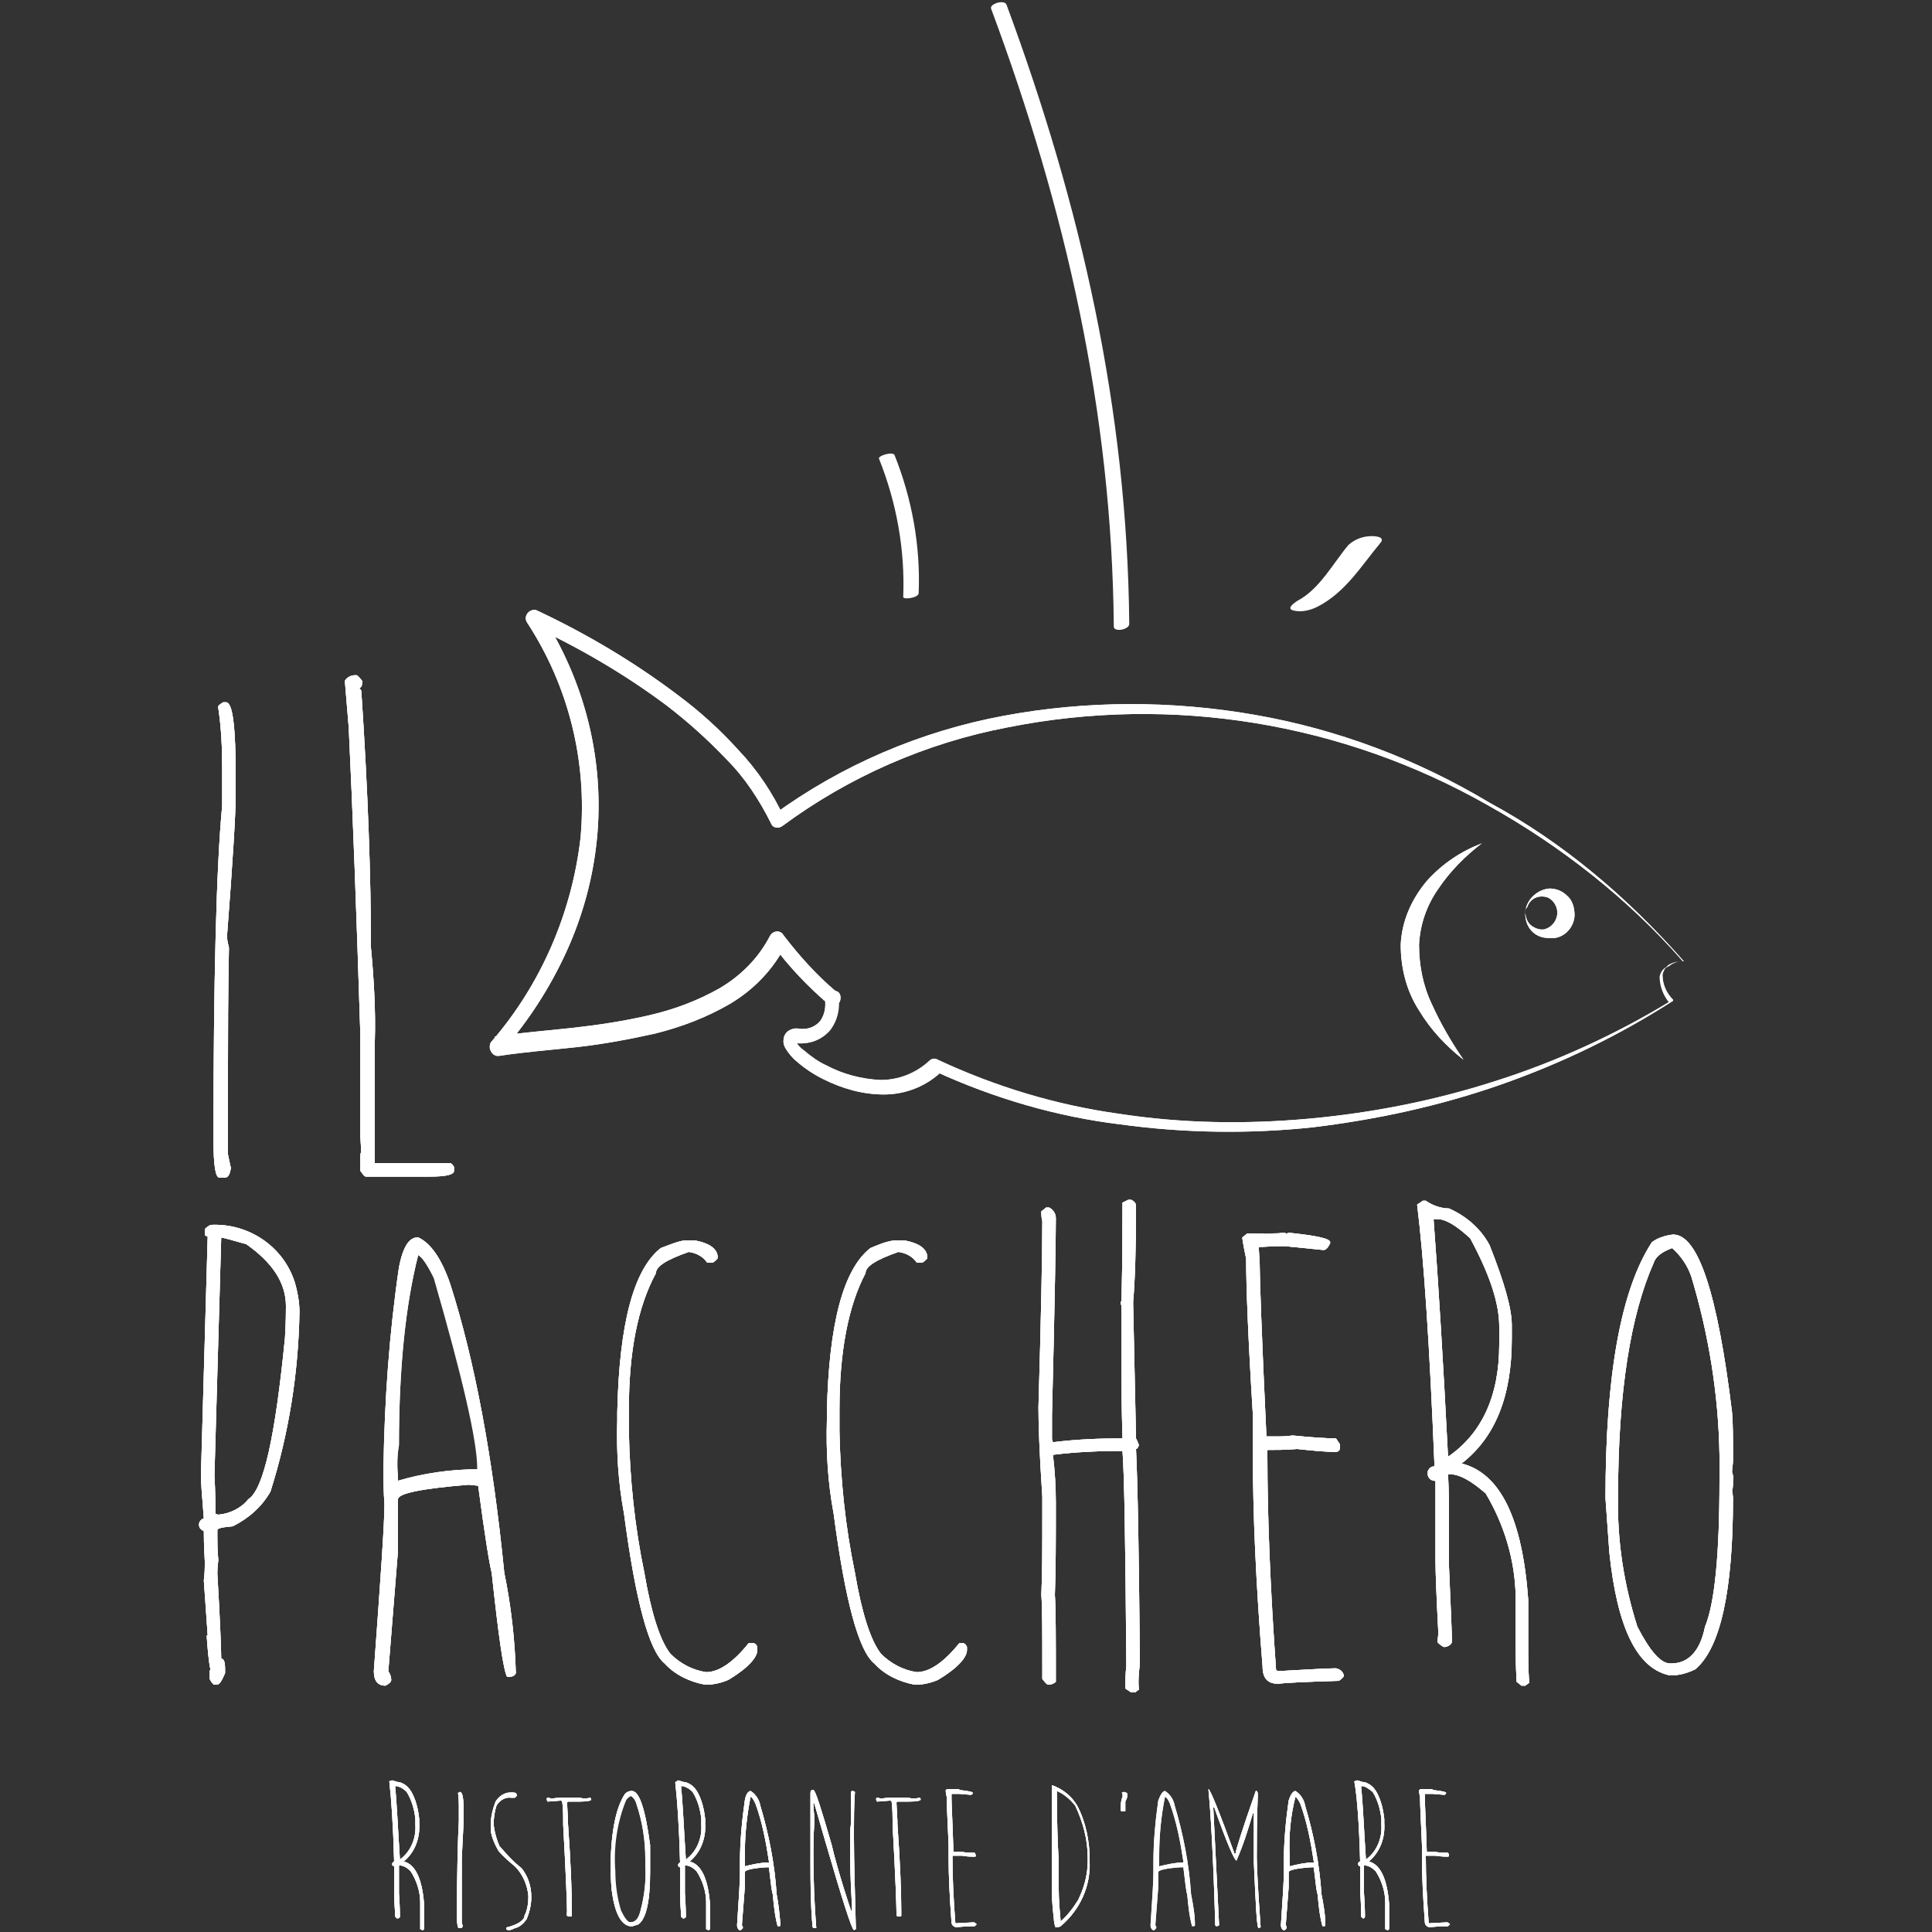 <?xml version="1.0" encoding="utf-8"?>
<!-- Generator: Adobe Illustrator 25.2.3, SVG Export Plug-In . SVG Version: 6.00 Build 0)  -->
<svg version="1.1" id="Livello_1" xmlns="http://www.w3.org/2000/svg" xmlns:xlink="http://www.w3.org/1999/xlink" x="0px" y="0px"
	 viewBox="0 0 200 200" style="enable-background:new 0 0 200 200;" xml:space="preserve">
<rect x="0" y="0" width="200" height="200" fill="#333333" stroke="none"/>
<style type="text/css">
	.st0{fill:#FFFFFF;}
</style>
<path class="st0" d="M174.2,99.5c-5.7-6.5-12.6-11.9-20.1-16.1c-15.1-8.6-32.8-11.5-49.8-8.1c-8.4,1.6-16.4,5.1-23.3,10.2
	c-0.4,0.3-0.9,0.2-1.1-0.1c0,0,0,0,0,0l-0.1-0.2c-1.2-2.4-2.7-4.7-4.6-6.6c-1.9-2-3.9-3.8-6.1-5.5c-4.4-3.3-9.2-6.1-14.2-8.4
	l1.1-1.2c4.5,6.9,6.6,15.1,5.8,23.3c-0.4,4.1-1.5,8.1-3.2,11.8c-1.7,3.7-3.9,7.1-6.6,10.2l-0.8-1.5c2.7-0.4,5.4-0.6,8.1-0.9
	c2.7-0.3,5.3-0.7,7.9-1.3c2.6-0.6,5-1.5,7.3-2.8c2.2-1.3,4-3.1,5.2-5.4c0.2-0.4,0.7-0.6,1.1-0.4c0.1,0.1,0.2,0.1,0.3,0.3
	c1.6,2.1,3.4,4.1,5.4,5.8l-1.3,1l1.5-0.5c0.2,1.3-0.1,2.5-0.9,3.6c-0.9,1-2.1,1.4-3.4,1.3h-0.2c-0.1,0-0.1,0,0,0
	c0.1-0.1,0.1-0.2,0.1-0.3c0,0,0,0,0,0.1c0.2,0.4,0.5,0.7,0.8,0.9c0.7,0.6,1.5,1.2,2.4,1.6c1.7,0.9,3.6,1.4,5.6,1.5
	c1.9,0,3.7-0.7,5.1-2c0.2-0.2,0.5-0.3,0.8-0.1c6,2.8,12.3,4.7,18.8,5.6c6.5,1,13.1,1.1,19.7,0.5c6.6-0.6,13.1-1.9,19.3-3.9
	c6.3-2,12.4-4.8,18-8.2v0.1c-0.6-0.7-1-1.7-1-2.7c0.1-0.5,0.4-0.9,0.9-1.1C173.3,99.6,173.8,99.5,174.2,99.5 M174.3,99.5
	c-0.5,0-1,0.1-1.4,0.3c-0.4,0.2-0.7,0.6-0.8,1.1c0,1,0.4,1.9,1.1,2.6c0,0,0,0.1,0,0.1c0,0,0,0,0,0l0,0c-5.6,3.6-11.6,6.5-17.9,8.7
	c-6.3,2.2-12.8,3.6-19.4,4.4c-6.6,0.7-13.3,0.6-19.9-0.3c-6.6-0.8-13.1-2.7-19.2-5.5l0.8-0.1c-1.6,1.6-3.8,2.5-6.1,2.5
	c-2.2,0-4.3-0.6-6.3-1.6c-1-0.5-1.9-1.1-2.7-1.8c-0.5-0.4-0.9-0.9-1.2-1.4c-0.1-0.2-0.2-0.4-0.2-0.7c0-0.4,0.1-0.7,0.4-1
	c0.4-0.3,0.8-0.4,1.3-0.3c0.8,0.1,1.6-0.2,2.1-0.8c0.5-0.7,0.6-1.5,0.5-2.3l0,0c-0.1-0.4,0.3-0.9,0.7-0.9c0.5,0,0.9,0.3,0.9,0.7
	c0,0.3-0.1,0.7-0.4,0.8c-0.3,0.1-0.6,0.1-0.9-0.1c-2.1-1.8-4.1-3.9-5.7-6.1l1.4-0.1c-1.3,2.6-3.3,4.7-5.8,6.2
	c-2.4,1.4-5,2.4-7.8,3.1c-2.7,0.6-5.4,1.1-8.1,1.4c-2.7,0.3-5.4,0.5-8,0.9c-0.5,0.1-0.9-0.3-1-0.8c0-0.3,0-0.5,0.2-0.7
	c5.1-5.9,8.3-13.3,9.2-21.1c0.7-7.8-1.2-15.6-5.5-22.2l0,0c-0.3-0.4-0.2-0.9,0.2-1.2c0,0,0,0,0,0c0.3-0.2,0.6-0.2,0.8-0.1
	c5.1,2.4,10,5.3,14.5,8.7c2.3,1.7,4.4,3.6,6.3,5.7c2,2.1,3.6,4.5,4.8,7.1l-1.2-0.3c7.1-5.2,15.3-8.7,23.9-10.3
	c8.6-1.6,17.4-1.6,26-0.1c8.6,1.5,16.8,4.6,24.3,9.1C161.8,87.2,168.5,92.9,174.3,99.5"/>
<path class="st0" d="M153.4,87.3c-1.7,1.3-3.3,2.9-4.5,4.7c-1.2,1.7-1.9,3.7-2,5.8c0,2.1,0.4,4.2,1.3,6.1c0.9,2,2,3.9,3.3,5.8
	c-1.8-1.4-3.4-3.1-4.6-5.1c-1.3-2-1.9-4.4-1.9-6.8c0.1-2.4,1.1-4.7,2.7-6.6C149.3,89.4,151.3,88.1,153.4,87.3"/>
<path class="st0" d="M157.9,94.4c0,0.5,0.2,1.1,0.6,1.4c0.4,0.3,0.9,0.5,1.4,0.4c0.7-0.2,1.2-0.8,1.3-1.5c0.1-0.7-0.3-1.5-1-1.8
	c-0.9-0.3-1.8,0.1-2.1,1C157.9,94.1,157.9,94.3,157.9,94.4 M157.9,94.4c0.1-1.2,1.1-2.2,2.3-2.4c0.7-0.1,1.5,0.2,2,0.7
	c0.6,0.5,0.8,1.3,0.8,2.1c-0.1,1.4-1.3,2.5-2.7,2.3C158.8,97.1,157.8,95.9,157.9,94.4L157.9,94.4"/>
<path class="st0" d="M23.1,72.7h0.3c0.7,0,1,2.6,1,7.7v1.9c0,1.9-0.3,6.8-0.9,14.6c0,0.4,0.1,0.8,0.2,1.2c-0.1,5-0.1,9-0.1,12v9.4
	c0.1,0.5,0.2,1,0.3,1.4c-0.1,0.7-0.3,1-0.6,1h-0.6c-0.4,0-0.6-1.3-0.6-3.9c0-16.7,0.3-28.3,0.9-34.6v-4c0-2-0.1-4.1-0.4-6.1
	C22.5,73.1,22.7,73,23.1,72.7"/>
<path class="st0" d="M36.7,69.9h0.2c0.1,0,0.3,0.2,0.6,0.6c0,0.5-0.1,0.7-0.3,0.7l0.2,0.3c0.7,10.5,1,19.4,1,26.6
	c0.3,3.2,0.5,6.5,0.4,9.7v12.6h7.8c0.1,0,0.3,0.2,0.4,0.4v0.4c0,0.4-0.8,0.6-2.5,0.6h-6.6c-0.2,0-0.3-0.2-0.6-0.6v-0.9
	c0-0.7,0-1,0.1-1l-0.1-1.7v-10.6c-0.4-12.7-0.8-23.3-1.2-31.7l-0.4-4.8C35.8,70.2,36.3,69.9,36.7,69.9"/>
<path class="st0" d="M21.8,126.8c3.9-0.2,7.5,2.2,8.7,5.9c0.3,1,0.5,2.1,0.5,3.1c-0.1,6.3-1.1,12.6-3,18.6c-0.9,1.6-2.3,2.8-3.9,3.6
	c-1.1,0.1-1.6,0.2-1.6,0.4v0.1c0,1,0,2,0.1,3c-0.1,0.8-0.1,1.2-0.1,1.4c0.3,5.1,0.4,8.1,0.4,8.8c0.3,0,0.4,0.4,0.4,1.1v0.4
	c-0.3,0.7-0.5,1.1-0.8,1.2h-0.3c-0.1,0-0.3-0.2-0.5-0.6V173c0-0.1,0-0.1,0.1-0.1c-0.2-0.9-0.3-2.1-0.4-3.5c0-0.1,0-0.1,0.1-0.1
	l-0.4-5.7c0.1-0.7,0.1-1.3,0.1-2c-0.1-1.7-0.1-2.7-0.1-3.1c-0.4-0.2-0.5-0.4-0.5-0.7s0.3-0.6,0.5-0.6c-0.2-2.4-0.3-3.9-0.3-4.4
	l0.7-24.8c-0.1,0-0.3-0.1-0.3-0.2c0,0,0,0,0-0.1v-0.4C21.2,127.2,21.4,127,21.8,126.8 M22.9,128.1l-0.7,24.6c0.1,1.9,0.1,3.2,0.1,4
	l0.3,0.1c1.2-0.1,2.4-0.7,3.1-1.6c1.6-1,2.8-6.6,3.8-16.7c0.1-1.7,0.1-2.8,0.1-3.3c0-2.4-1.4-4.5-4.1-6.4
	C24.7,128.6,23.8,128.3,22.9,128.1"/>
<path class="st0" d="M43.2,128.1h0.1c1.3,0.6,2.4,2.2,3.3,4.8c2.5,7.8,4.4,17.8,5.6,29.9c0.7,3.4,1.1,6.9,1.2,10.4
	c-0.1,0.3-0.4,0.4-0.9,0.4c-0.4-0.7-0.9-4.3-1.6-10.8c-0.2-0.7-0.7-3.7-1.4-9l-1-0.1c-4.9,0.4-7.3,0.9-7.3,1.5v5.3L40.2,173
	c0.2,0.3,0.3,0.6,0.3,0.9c0,0.2-0.2,0.4-0.6,0.6c-0.8,0-1.2-0.5-1.2-1.5c0.7-9.6,1.1-15.3,1.1-17.3c-0.1-1.2-0.1-2.5-0.1-3.8
	c0.1-6.9,0.6-13.9,1.6-20.7C41.7,129.1,42.4,128.1,43.2,128.1 M43.3,129.9c-1.3,5.1-2,11.6-2,19.7c-0.2,1.1-0.2,2.2-0.1,3.3v0.4
	c2.7-0.8,5.5-1.2,8.3-1.2V152c0-2.8-1.5-9.3-4.5-19.7C44.2,130.9,43.7,130.1,43.3,129.9"/>
<path class="st0" d="M70.9,128.4h1c1.6,0.3,2.4,0.9,2.4,1.8c0,0.1-0.2,0.3-0.5,0.5h-0.6c-0.4-0.6-1.1-1-1.9-1.1
	c-2.3,0.8-3.4,1.5-3.4,2.2c-1.9,3.5-2.8,8.2-2.8,14.1v2.3c0.1,4.9,0.6,9.8,1.6,14.6c0.7,4.1,1.6,7,2.7,8.4c1,1,2.3,1.7,3.7,1.9
	c1.3,0,2.8-1,4.4-3H78c0.1,0,0.3,0.1,0.4,0.4v0.3c0,0.8-1,1.9-3,3.1c-0.7,0.3-1.5,0.5-2.3,0.5H73c-1.6-0.3-3.1-1-4.2-2.2
	c-1.6-1.3-3-6.4-4.2-15.5c-0.6-3.2-0.8-6.4-0.7-9.7v-0.8c0.2-9.2,1.7-14.8,4.5-17C69.2,128.9,70.1,128.5,70.9,128.4"/>
<path class="st0" d="M92.6,128.4h1c1.6,0.3,2.4,0.9,2.4,1.8c0,0.1-0.2,0.3-0.5,0.5h-0.6c-0.4-0.6-1.1-1-1.9-1.1
	c-2.3,0.8-3.4,1.5-3.4,2.2c-1.8,3.4-2.7,8.2-2.7,14.1v2.3c0.1,4.9,0.6,9.8,1.6,14.6c0.7,4.1,1.6,7,2.7,8.4c1,1,2.3,1.7,3.7,1.9
	c1.3,0,2.8-1,4.4-3h0.4c0.1,0,0.3,0.1,0.4,0.4v0.3c0,0.8-1,1.9-3,3.1c-0.7,0.3-1.5,0.5-2.3,0.5h-0.1c-1.6-0.3-3.1-1-4.2-2.2
	c-1.6-1.3-3-6.4-4.2-15.5c-0.6-3.2-0.8-6.4-0.7-9.7v-0.8c0.2-9.2,1.7-14.8,4.5-17C90.8,128.9,91.7,128.5,92.6,128.4"/>
<path class="st0" d="M116.8,124.2h0.3c0.4,0.2,0.5,0.4,0.5,0.7c0,4.3-0.1,7.6-0.3,9.9l0.3,14.1c0.1,0.2,0.2,0.4,0.3,0.7
	c-0.1,0.3-0.2,0.4-0.3,0.4c0.2,4.3,0.3,11.6,0.4,22.2c-0.1,0.9-0.2,1.8-0.1,2.7l-0.4,0.3h-0.4l-0.6-0.4c0-0.8,0-1.6,0.1-2.3
	c-0.1-12.4-0.2-19.8-0.4-22.3c-2.4,0-4.8,0.1-7.2,0.4c0.2,1.7,0.3,3.3,0.3,5c0,3.6,0,6.8-0.1,9.5c0.1,1.5,0.1,4.5,0.1,9
	c-0.2,0.2-0.5,0.3-0.8,0.3c-0.1,0-0.3-0.2-0.6-0.6v-1.2c0-3.7,0-6.2-0.1-7.5c0.1-2.2,0.1-5,0.1-8.2v-2c-0.3-4.4-0.4-7.5-0.4-9.2
	c0.3-10.1,0.4-16.5,0.4-19.3c-0.1-0.3-0.1-0.7-0.1-1l0.5-0.4h0.3c0.4,0.2,0.7,0.6,0.7,1.1c0,1.7-0.1,8.5-0.4,20.4v2.5l0.1,0.3
	c2.4-0.3,4.8-0.4,7.2-0.4c-0.1-3.3-0.1-5.6-0.1-7.1v-6.3c0-0.2,0-0.4-0.1-0.6l0.1-0.3c0.1-4.4,0.1-7.7,0.1-10.1L116.8,124.2z"/>
<path class="st0" d="M132.9,127.6l0.3,0.1c0.1,0,0.1,0,0.1-0.1c2.9,0.3,4.4,0.6,4.4,1v0.1c-0.2,0.4-0.4,0.7-0.7,0.7L133,129
	c-0.2,0-1.2,0-2.7,0.1l0.1,1.6c0,1.5,0.2,7.5,0.7,18h0.9c0.6,0,1.2,0,1.8-0.1c2,0.2,3.5,0.3,4.5,0.3l0.4,0.6v0.4
	c0,0.3-0.2,0.4-0.5,0.4c-0.8,0-2.1-0.1-3.9-0.3c-1.2,0.1-2.3,0.1-3.1,0.1v0.6c0,6.4,0.3,13.8,0.9,22.2c0.1,0,0.1,0,0.1,0.1
	c0,0,0,0,0,0c3.4-0.2,5.5-0.3,6.1-0.3c0.4,0.1,0.7,0.3,0.8,0.7v0.1c0,0.1-0.2,0.3-0.5,0.5c-3.4,0.1-5.5,0.2-6.3,0.3
	c-1.1,0-1.6-0.6-1.6-1.8c-0.7-8.7-1-15.9-1-21.6v-4.4c-0.5-8-0.7-13.4-0.7-16.2c-0.3-1.4-0.4-2.1-0.4-2.2l0.5-0.4h1.5
	C131.1,127.8,131.8,127.8,132.9,127.6"/>
<path class="st0" d="M147.3,124.3h0.3c0.7,0.5,1.6,0.8,2.4,0.8c1.8,0.8,3.3,2.1,4.2,3.8c1.5,3.8,2.3,6.5,2.3,8.3v1.4
	c0,5.9-1.7,10.2-5.2,12.9c4,1,6.3,5.7,6.9,14.1v5.2c0,0.8,0,1.9,0.1,3.4l-0.4,0.3h-0.4l-0.5-0.4c-0.1-1.8-0.1-3.2-0.1-4.1v-4.9
	c-0.1-3.7-1.2-7.3-3.1-10.5c-1.5-1.3-2.7-2-3.8-2h-0.1c0.1,2,0.1,3.4,0.1,4.4v5.2c0.2,4.5,0.3,7,0.3,7.6v0.2
	c-0.1,0.3-0.5,0.5-0.8,0.5c-0.1,0-0.4-0.2-0.7-0.5l0.1-0.9c-0.2-3.8-0.3-6.4-0.3-7.6v-8.2c-0.4,0-0.7-0.2-0.8-0.6v-0.4
	c0.2-0.4,0.4-0.5,0.7-0.5c-0.5-12.4-1.1-21.5-1.8-27.1L147.3,124.3z M148.4,126.2c0.5,6.6,1,14.8,1.5,24.6c3.5-2.4,5.3-6.3,5.3-11.6
	v-1.9c0-2.4-1-5.4-3-9.1c-1.5-1.4-2.6-2-3.4-2L148.4,126.2z"/>
<path class="st0" d="M173.2,127.8c2.6,0,4.6,6.1,6.1,18.4c0.1,1.2,0.1,2.6,0.1,4.5v0.5c0,0.4-0.1,0.8-0.1,1.2
	c0.1,0.3,0.2,0.6,0.1,0.9v0.1c0,0.3,0,0.7-0.1,0.9c0.1,0.5,0.1,0.8,0.1,0.8c0,9.6-1.3,15.5-3.9,17.7c-0.6,0.3-1.2,0.5-1.9,0.6h-0.9
	c-3.3-0.8-5.3-5-6.1-12.7l-0.4-5.6c0-12.8,1.6-21.6,4.8-26.5C171.5,128.2,172.3,127.9,173.2,127.8 M167.5,154.9
	c-0.1,4.6,0.6,9.1,2,13.5c1.3,2.5,2.4,3.8,3.4,3.8h0.1c1.8,0,3-1.3,3.5-3.8c1-2.4,1.5-7.4,1.5-15.1v-2.7c-0.1-6.2-1.1-12.4-2.9-18.4
	c-0.4-1.2-1.1-2.2-2-3c-1.1,0.4-1.7,0.9-1.9,1.5C168.8,136.1,167.5,144.1,167.5,154.9"/>
<path class="st0" d="M136.4,62.8c2.9-1.5,4.5-4.2,6.5-6.6c0.5-0.6-0.4-0.7-0.9-0.7c-0.9,0-1.7,0.3-2.4,0.9c-1.6,1.9-3,4.6-5.3,5.8
	c-0.3,0.2-1.2,0.8-0.4,1C134.7,63.4,135.6,63.2,136.4,62.8"/>
<path class="st0" d="M174.2,99.5c-5.7-6.5-12.6-11.9-20.1-16.1c-15.1-8.6-32.8-11.5-49.8-8.1c-8.4,1.6-16.4,5.1-23.3,10.2
	c-0.4,0.3-0.9,0.2-1.1-0.1c0,0,0,0,0,0l-0.1-0.2c-1.2-2.4-2.7-4.7-4.6-6.6c-1.9-2-3.9-3.8-6.1-5.5c-4.4-3.3-9.2-6.1-14.2-8.4
	l1.1-1.2c4.5,6.9,6.6,15.1,5.8,23.3c-0.4,4.1-1.5,8.1-3.2,11.8c-1.7,3.7-3.9,7.1-6.6,10.2l-0.8-1.5c2.7-0.4,5.4-0.6,8.1-0.9
	c2.7-0.3,5.3-0.7,7.9-1.3c2.6-0.6,5-1.5,7.3-2.8c2.2-1.3,4-3.1,5.2-5.4c0.2-0.4,0.7-0.6,1.1-0.4c0.1,0.1,0.2,0.1,0.3,0.3
	c1.6,2.1,3.4,4.1,5.4,5.8l-1.1,1.2l0,0l1.4-0.7c0.2,1.3-0.1,2.6-0.9,3.6c-0.9,1-2.1,1.4-3.4,1.3h-0.2c-0.1,0-0.1,0,0,0
	c0.1-0.1,0.1-0.2,0.1-0.3c0,0,0,0,0,0.1c0.2,0.4,0.5,0.7,0.8,0.9c0.7,0.6,1.5,1.2,2.4,1.6c1.7,0.9,3.6,1.4,5.6,1.5
	c1.9,0,3.7-0.7,5.1-2c0.2-0.2,0.5-0.3,0.8-0.1c6,2.8,12.3,4.7,18.8,5.6c6.5,1,13.1,1.1,19.7,0.5c6.6-0.6,13.1-1.9,19.3-3.9
	c6.3-2,12.4-4.8,18-8.2v0.1c-0.6-0.7-1-1.7-1-2.7c0.1-0.5,0.4-0.9,0.9-1.1C173.3,99.6,173.8,99.5,174.2,99.5 M174.3,99.5
	c-0.5,0-1,0.1-1.4,0.3c-0.4,0.2-0.7,0.6-0.8,1.1c0,1,0.4,1.9,1.1,2.6c0,0,0,0.1,0,0.1c0,0,0,0,0,0l0,0c-5.6,3.6-11.6,6.5-17.9,8.7
	c-6.3,2.2-12.8,3.6-19.4,4.4c-6.6,0.7-13.3,0.6-19.9-0.3c-6.6-0.8-13.1-2.7-19.2-5.5l0.8-0.1c-1.6,1.6-3.8,2.5-6.1,2.5
	c-2.2,0-4.3-0.6-6.3-1.6c-1-0.5-1.9-1.1-2.7-1.8c-0.5-0.4-0.9-0.9-1.2-1.4c-0.1-0.2-0.2-0.4-0.2-0.7c0-0.4,0.1-0.7,0.4-1
	c0.4-0.3,0.8-0.4,1.3-0.3c0.8,0.1,1.6-0.2,2.1-0.8c0.5-0.7,0.6-1.5,0.5-2.3l0,0c-0.1-0.4,0.3-0.9,0.7-0.9c0.3,0,0.5,0.1,0.7,0.2l0,0
	c0.3,0.3,0.3,0.9,0,1.2c-0.3,0.3-0.7,0.3-1.1,0c-2.1-1.8-4.1-3.9-5.7-6.1l1.4-0.1c-1.3,2.6-3.3,4.7-5.8,6.2c-2.4,1.4-5,2.4-7.8,3.1
	c-2.7,0.6-5.4,1.1-8.1,1.4c-2.7,0.3-5.4,0.5-8,0.9c-0.5,0.1-0.9-0.3-1-0.8c0-0.3,0-0.5,0.2-0.7c5.1-5.9,8.3-13.3,9.2-21.1
	c0.7-7.8-1.2-15.6-5.5-22.2l0,0c-0.3-0.4-0.2-0.9,0.2-1.2c0,0,0,0,0,0c0.3-0.2,0.6-0.2,0.8-0.1c5.1,2.4,10,5.3,14.5,8.7
	c2.3,1.7,4.4,3.6,6.3,5.7c2,2.1,3.6,4.5,4.8,7.1l-1.2-0.3c7.1-5.2,15.3-8.7,23.9-10.3c8.6-1.6,17.4-1.6,26-0.1
	c8.6,1.5,16.8,4.6,24.3,9.1C161.8,87.2,168.5,92.9,174.3,99.5"/>
<path class="st0" d="M153.4,87.3c-1.7,1.3-3.3,2.9-4.5,4.7c-1.2,1.7-1.9,3.7-2,5.8c0,2.1,0.4,4.2,1.3,6.1c0.9,2,2,3.9,3.3,5.8
	c-1.8-1.4-3.4-3.1-4.6-5.1c-1.3-2-1.9-4.4-1.9-6.8c0.1-2.4,1.1-4.7,2.7-6.6C149.3,89.4,151.3,88.1,153.4,87.3"/>
<path class="st0" d="M157.9,94.4c0,0.5,0.2,1.1,0.6,1.4c0.4,0.3,0.9,0.5,1.4,0.4c0.7-0.2,1.2-0.8,1.3-1.5c0.1-0.7-0.3-1.5-1-1.8
	c-0.9-0.3-1.8,0.1-2.1,1C157.9,94.1,157.9,94.3,157.9,94.4 M157.9,94.4c0.1-1.2,1.1-2.2,2.3-2.4c0.7-0.1,1.5,0.2,2,0.7
	c0.6,0.5,0.8,1.3,0.8,2.1c-0.1,1.4-1.3,2.5-2.7,2.3C158.8,97.1,157.8,95.9,157.9,94.4L157.9,94.4"/>
<path class="st0" d="M23.1,72.7h0.3c0.7,0,1,2.6,1,7.7v1.9c0,1.9-0.3,6.8-0.9,14.6c0,0.4,0.1,0.8,0.2,1.2c-0.1,5-0.1,9-0.1,12v9.4
	c0.1,0.5,0.2,1,0.3,1.4c-0.1,0.7-0.3,1-0.6,1h-0.6c-0.4,0-0.6-1.3-0.6-3.9c0-16.7,0.3-28.3,0.9-34.6v-4c0-2-0.1-4.1-0.4-6.1
	C22.5,73.1,22.7,73,23.1,72.7"/>
<path class="st0" d="M23.1,72.7h0.3c0.7,0,1,2.6,1,7.7v1.9c0,1.9-0.3,6.8-0.9,14.6c0,0.4,0.1,0.8,0.2,1.2c-0.1,5-0.1,9-0.1,12v9.4
	c0.1,0.5,0.2,1,0.3,1.4c-0.1,0.7-0.3,1-0.6,1h-0.6c-0.4,0-0.6-1.3-0.6-3.9c0-16.7,0.3-28.3,0.9-34.6v-4c0-2-0.1-4.1-0.4-6.1
	C22.5,73.1,22.7,72.9,23.1,72.7z"/>
<path class="st0" d="M36.7,69.9h0.2c0.1,0,0.3,0.2,0.6,0.6c0,0.5-0.1,0.7-0.3,0.7l0.2,0.3c0.7,10.5,1,19.4,1,26.6
	c0.3,3.2,0.5,6.5,0.4,9.7v12.6h7.8c0.1,0,0.3,0.2,0.4,0.4v0.4c0,0.4-0.8,0.6-2.5,0.6h-6.6c-0.2,0-0.3-0.2-0.6-0.6v-0.9
	c0-0.7,0-1,0.1-1l-0.1-1.7v-10.6c-0.4-12.7-0.8-23.3-1.2-31.7l-0.4-4.8C35.8,70.2,36.3,69.9,36.7,69.9"/>
<path class="st0" d="M36.7,69.9h0.2c0.1,0,0.3,0.2,0.6,0.6c0,0.5-0.1,0.7-0.3,0.7l0.2,0.3c0.7,10.5,1,19.4,1,26.6
	c0.3,3.2,0.5,6.5,0.4,9.7v12.6h7.8c0.1,0,0.3,0.2,0.4,0.4v0.4c0,0.4-0.8,0.6-2.5,0.6h-6.6c-0.2,0-0.3-0.2-0.6-0.6v-0.9
	c0-0.7,0-1,0.1-1l-0.1-1.7v-10.6c-0.4-12.7-0.8-23.3-1.2-31.7l-0.4-4.8C35.8,70.2,36.3,69.9,36.7,69.9z"/>
<path class="st0" d="M21.8,126.8c3.9-0.2,7.5,2.2,8.7,5.9c0.3,1,0.5,2.1,0.5,3.1c-0.1,6.3-1.1,12.6-3,18.6c-0.9,1.6-2.3,2.8-3.9,3.6
	c-1.1,0.1-1.6,0.2-1.6,0.4v0.1c0,1,0,2,0.1,3c-0.1,0.8-0.1,1.2-0.1,1.4c0.3,5.1,0.4,8.1,0.4,8.8c0.3,0,0.4,0.4,0.4,1.1v0.4
	c-0.3,0.7-0.5,1.1-0.8,1.2h-0.3c-0.1,0-0.3-0.2-0.5-0.6V173c0-0.1,0-0.1,0.1-0.1c-0.2-0.9-0.3-2.1-0.4-3.5c0-0.1,0-0.1,0.1-0.1
	l-0.4-5.7c0.1-0.7,0.1-1.3,0.1-2c-0.1-1.7-0.1-2.7-0.1-3.1c-0.4-0.2-0.5-0.4-0.5-0.7s0.3-0.6,0.5-0.6c-0.2-2.4-0.3-3.9-0.3-4.4
	l0.7-24.8c-0.1,0-0.3-0.1-0.3-0.2c0,0,0,0,0-0.1v-0.4C21.2,127.2,21.4,127,21.8,126.8 M22.9,128.1l-0.7,24.6c0.1,1.9,0.1,3.2,0.1,4
	l0.3,0.1c1.2-0.1,2.4-0.7,3.1-1.6c1.6-1,2.8-6.6,3.8-16.7c0.1-1.7,0.1-2.8,0.1-3.3c0-2.4-1.4-4.5-4.1-6.4
	C24.7,128.6,23.8,128.3,22.9,128.1"/>
<path class="st0" d="M21.8,126.8c3.9-0.2,7.5,2.2,8.7,5.9c0.3,1,0.5,2.1,0.5,3.1c-0.1,6.3-1.1,12.6-3,18.6c-0.9,1.6-2.3,2.8-3.9,3.6
	c-1.1,0.1-1.6,0.2-1.6,0.4v0.1c0,1,0,2,0.1,3c-0.1,0.8-0.1,1.2-0.1,1.4c0.3,5.1,0.4,8.1,0.4,8.8c0.3,0,0.4,0.4,0.4,1.1v0.4
	c-0.3,0.7-0.5,1.1-0.8,1.2h-0.3c-0.1,0-0.3-0.2-0.5-0.6V173c0-0.1,0-0.1,0.1-0.1c-0.2-0.9-0.3-2.1-0.4-3.5c0-0.1,0-0.1,0.1-0.1
	l-0.4-5.7c0.1-0.7,0.1-1.3,0.1-2c-0.1-1.7-0.1-2.7-0.1-3.1c-0.4-0.2-0.5-0.4-0.5-0.7s0.3-0.6,0.5-0.6c-0.2-2.4-0.3-3.9-0.3-4.4
	l0.7-24.8c-0.1,0-0.3-0.1-0.3-0.2c0,0,0,0,0-0.1v-0.4C21.2,127.2,21.4,127,21.8,126.8z M22.9,128.1l-0.7,24.6c0.1,1.9,0.1,3.2,0.1,4
	l0.3,0.1c1.2-0.1,2.4-0.7,3.1-1.6c1.6-1,2.8-6.6,3.8-16.7c0.1-1.7,0.1-2.8,0.1-3.3c0-2.4-1.4-4.5-4.1-6.4
	C24.7,128.5,23.8,128.3,22.9,128.1z"/>
<path class="st0" d="M43.2,128.1h0.1c1.3,0.6,2.4,2.2,3.3,4.8c2.5,7.8,4.4,17.8,5.6,29.9c0.7,3.4,1.1,6.9,1.2,10.4
	c-0.1,0.3-0.4,0.4-0.9,0.4c-0.4-0.7-0.9-4.3-1.6-10.8c-0.2-0.7-0.7-3.7-1.4-9l-1-0.1c-4.9,0.4-7.3,0.9-7.3,1.5v5.3L40.2,173
	c0.2,0.3,0.3,0.6,0.3,0.9c0,0.2-0.2,0.4-0.6,0.6c-0.8,0-1.2-0.5-1.2-1.5c0.7-9.6,1.1-15.3,1.1-17.3c-0.1-1.2-0.1-2.5-0.1-3.8
	c0.1-6.9,0.6-13.9,1.6-20.7C41.7,129.1,42.4,128.1,43.2,128.1 M43.3,129.9c-1.3,5.1-2,11.6-2,19.7c-0.2,1.1-0.2,2.2-0.1,3.3v0.4
	c2.7-0.8,5.5-1.2,8.3-1.2V152c0-2.8-1.5-9.3-4.5-19.7C44.2,130.9,43.7,130.1,43.3,129.9"/>
<path class="st0" d="M43.2,128.1h0.1c1.3,0.6,2.4,2.2,3.3,4.8c2.5,7.8,4.4,17.8,5.6,29.9c0.7,3.4,1.1,6.9,1.2,10.4
	c-0.1,0.3-0.4,0.4-0.9,0.4c-0.4-0.7-0.9-4.3-1.6-10.8c-0.2-0.7-0.7-3.7-1.4-9l-1-0.1c-4.9,0.4-7.3,0.9-7.3,1.5v5.3L40.2,173
	c0.2,0.3,0.3,0.6,0.3,0.9c0,0.2-0.2,0.4-0.6,0.6c-0.8,0-1.2-0.5-1.2-1.5c0.7-9.6,1.1-15.3,1.1-17.3c-0.1-1.2-0.1-2.5-0.1-3.8
	c0.1-6.9,0.6-13.9,1.6-20.7C41.7,129.1,42.3,128.1,43.2,128.1z M43.2,129.9c-1.3,5.1-2,11.6-2,19.7c-0.2,1.1-0.2,2.2-0.1,3.3v0.4
	c2.7-0.8,5.5-1.2,8.3-1.2V152c0-2.8-1.5-9.3-4.5-19.7C44.2,130.9,43.7,130.1,43.2,129.9z"/>
<path class="st0" d="M70.9,128.4h1c1.6,0.3,2.4,0.9,2.4,1.8c0,0.1-0.2,0.3-0.5,0.5h-0.6c-0.4-0.6-1.1-1-1.9-1.1
	c-2.3,0.8-3.4,1.5-3.4,2.2c-1.9,3.5-2.8,8.2-2.8,14.1v2.3c0.1,4.9,0.6,9.8,1.6,14.6c0.7,4.1,1.6,7,2.7,8.4c1,1,2.3,1.7,3.7,1.9
	c1.3,0,2.8-1,4.4-3H78c0.1,0,0.3,0.1,0.4,0.4v0.3c0,0.8-1,1.9-3,3.1c-0.7,0.3-1.5,0.5-2.3,0.5H73c-1.6-0.3-3.1-1-4.2-2.2
	c-1.6-1.3-3-6.4-4.2-15.5c-0.6-3.2-0.8-6.4-0.7-9.7v-0.8c0.2-9.2,1.7-14.8,4.5-17C69.2,128.9,70.1,128.5,70.9,128.4"/>
<path class="st0" d="M70.9,128.4h1c1.6,0.3,2.4,0.9,2.4,1.8c0,0.1-0.2,0.3-0.5,0.5h-0.6c-0.4-0.6-1.1-1-1.9-1.1
	c-2.3,0.8-3.4,1.5-3.4,2.2c-1.9,3.5-2.8,8.2-2.8,14.1v2.3c0.1,4.9,0.6,9.8,1.6,14.6c0.7,4.1,1.6,7,2.7,8.4c1,1,2.3,1.7,3.7,1.9
	c1.3,0,2.8-1,4.4-3H78c0.1,0,0.3,0.1,0.4,0.4v0.3c0,0.8-1,1.9-3,3.1c-0.7,0.3-1.5,0.5-2.3,0.5H73c-1.6-0.3-3.1-1-4.2-2.2
	c-1.6-1.3-3-6.4-4.2-15.5c-0.6-3.2-0.8-6.4-0.7-9.7v-0.8c0.2-9.2,1.7-14.8,4.5-17C69.2,128.9,70,128.6,70.9,128.4z"/>
<path class="st0" d="M92.6,128.4h1c1.6,0.3,2.4,0.9,2.4,1.8c0,0.1-0.2,0.3-0.5,0.5h-0.6c-0.4-0.6-1.1-1-1.9-1.1
	c-2.3,0.8-3.4,1.5-3.4,2.2c-1.8,3.4-2.7,8.2-2.7,14.1v2.3c0.1,4.9,0.6,9.8,1.6,14.6c0.7,4.1,1.6,7,2.7,8.4c1,1,2.3,1.7,3.7,1.9
	c1.3,0,2.8-1,4.4-3h0.4c0.1,0,0.3,0.1,0.4,0.4v0.3c0,0.8-1,1.9-3,3.1c-0.7,0.3-1.5,0.5-2.3,0.5h-0.1c-1.6-0.3-3.1-1-4.2-2.2
	c-1.6-1.3-3-6.4-4.2-15.5c-0.6-3.2-0.8-6.4-0.7-9.7v-0.8c0.2-9.2,1.7-14.8,4.5-17C90.8,128.9,91.7,128.5,92.6,128.4"/>
<path class="st0" d="M92.6,128.4h1c1.6,0.3,2.4,0.9,2.4,1.8c0,0.1-0.2,0.3-0.5,0.5h-0.6c-0.4-0.6-1.1-1-1.9-1.1
	c-2.3,0.8-3.4,1.5-3.4,2.2c-1.8,3.4-2.7,8.2-2.7,14.1v2.3c0.1,4.9,0.6,9.8,1.6,14.6c0.7,4.1,1.6,7,2.7,8.4c1,1,2.3,1.7,3.7,1.9
	c1.3,0,2.8-1,4.4-3h0.4c0.1,0,0.3,0.1,0.4,0.4v0.3c0,0.8-1,1.9-3,3.1c-0.7,0.3-1.5,0.5-2.3,0.5h-0.1c-1.6-0.3-3.1-1-4.2-2.2
	c-1.6-1.3-3-6.4-4.2-15.5c-0.6-3.2-0.8-6.4-0.7-9.7v-0.8c0.2-9.2,1.7-14.8,4.5-17C90.8,128.9,91.7,128.6,92.6,128.4z"/>
<path class="st0" d="M116.8,124.2h0.3c0.4,0.2,0.5,0.4,0.5,0.7c0,4.3-0.1,7.6-0.3,9.9l0.3,14.1c0.1,0.2,0.2,0.4,0.3,0.7
	c-0.1,0.3-0.2,0.4-0.3,0.4c0.2,4.3,0.3,11.6,0.4,22.2c-0.1,0.9-0.2,1.8-0.1,2.7l-0.4,0.3h-0.4l-0.6-0.4c0-0.8,0-1.6,0.1-2.3
	c-0.1-12.4-0.2-19.8-0.4-22.3c-2.4,0-4.8,0.1-7.2,0.4c0.2,1.7,0.3,3.3,0.3,5c0,3.6,0,6.8-0.1,9.5c0.1,1.5,0.1,4.5,0.1,9
	c-0.2,0.2-0.5,0.3-0.8,0.3c-0.1,0-0.3-0.2-0.6-0.6v-1.2c0-3.7,0-6.2-0.1-7.5c0.1-2.2,0.1-5,0.1-8.2v-2c-0.3-4.4-0.4-7.5-0.4-9.2
	c0.3-10.1,0.4-16.5,0.4-19.3c-0.1-0.3-0.1-0.7-0.1-1l0.5-0.4h0.3c0.4,0.2,0.7,0.6,0.7,1.1c0,1.7-0.1,8.5-0.4,20.4v2.5l0.1,0.3
	c2.4-0.3,4.8-0.4,7.2-0.4c-0.1-3.3-0.1-5.6-0.1-7.1v-6.3c0-0.2,0-0.4-0.1-0.6l0.1-0.3c0.1-4.4,0.1-7.7,0.1-10.1L116.8,124.2z"/>
<path class="st0" d="M116.8,124.2h0.3c0.4,0.2,0.5,0.4,0.5,0.7c0,4.3-0.1,7.6-0.3,9.9l0.3,14.1c0.1,0.2,0.2,0.4,0.3,0.7
	c-0.1,0.3-0.2,0.4-0.3,0.4c0.2,4.3,0.3,11.6,0.4,22.2c-0.1,0.9-0.2,1.8-0.1,2.7l-0.4,0.3h-0.4l-0.6-0.4c0-0.8,0-1.6,0.1-2.3
	c-0.1-12.4-0.2-19.8-0.4-22.3c-2.4,0-4.8,0.1-7.2,0.4c0.2,1.7,0.3,3.3,0.3,5c0,3.6,0,6.8-0.1,9.5c0.1,1.5,0.1,4.5,0.1,9
	c-0.2,0.2-0.5,0.3-0.8,0.3c-0.1,0-0.3-0.2-0.6-0.6v-1.2c0-3.7,0-6.2-0.1-7.5c0.1-2.2,0.1-5,0.1-8.2v-2c-0.3-4.4-0.4-7.5-0.4-9.2
	c0.3-10.1,0.4-16.5,0.4-19.3c-0.1-0.3-0.1-0.7-0.1-1l0.5-0.4h0.3c0.4,0.2,0.7,0.6,0.7,1.1c0,1.7-0.1,8.5-0.4,20.4v2.5l0.1,0.3
	c2.4-0.3,4.8-0.4,7.2-0.4c-0.1-3.3-0.1-5.6-0.1-7.1v-6.3c0-0.2,0-0.4-0.1-0.6l0.1-0.3c0.1-4.4,0.1-7.7,0.1-10.1L116.8,124.2z"/>
<path class="st0" d="M132.9,127.6l0.3,0.1c0.1,0,0.1,0,0.1-0.1c2.9,0.3,4.4,0.6,4.4,1v0.1c-0.2,0.4-0.4,0.7-0.7,0.7L133,129
	c-0.2,0-1.2,0-2.7,0.1l0.1,1.6c0,1.5,0.2,7.5,0.7,18h0.9c0.6,0,1.2,0,1.8-0.1c2,0.2,3.5,0.3,4.5,0.3l0.4,0.6v0.4
	c0,0.3-0.2,0.4-0.5,0.4c-0.8,0-2.1-0.1-3.9-0.3c-1.2,0.1-2.3,0.1-3.1,0.1v0.6c0,6.4,0.3,13.8,0.9,22.2c0.1,0,0.1,0,0.1,0.1
	c0,0,0,0,0,0c3.4-0.2,5.5-0.3,6.1-0.3c0.4,0.1,0.7,0.3,0.8,0.7v0.1c0,0.1-0.2,0.3-0.5,0.5c-3.4,0.1-5.5,0.2-6.3,0.3
	c-1.1,0-1.6-0.6-1.6-1.8c-0.7-8.7-1-15.9-1-21.6v-4.4c-0.5-8-0.7-13.4-0.7-16.2c-0.3-1.4-0.4-2.1-0.4-2.2l0.5-0.4h1.5
	C131.1,127.8,131.8,127.8,132.9,127.6"/>
<path class="st0" d="M132.9,127.6l0.3,0.1c0.1,0,0.1,0,0.1-0.1c2.9,0.3,4.4,0.6,4.4,1v0.1c-0.2,0.4-0.4,0.7-0.7,0.7L133,129
	c-0.2,0-1.2,0-2.7,0.1l0.1,1.6c0,1.5,0.2,7.5,0.7,18h0.9c0.6,0,1.2,0,1.8-0.1c2,0.2,3.5,0.3,4.5,0.3l0.4,0.6v0.4
	c0,0.3-0.2,0.4-0.5,0.4c-0.8,0-2.1-0.1-3.9-0.3c-1.2,0.1-2.3,0.1-3.1,0.1v0.6c0,6.4,0.3,13.8,0.9,22.2c0.1,0,0.1,0,0.1,0.1
	c0,0,0,0,0,0c3.4-0.2,5.5-0.3,6.1-0.3c0.4,0.1,0.7,0.3,0.8,0.7v0.1c0,0.1-0.2,0.3-0.5,0.5c-3.4,0.1-5.5,0.2-6.3,0.3
	c-1.1,0-1.6-0.6-1.6-1.8c-0.7-8.7-1-15.9-1-21.6v-4.4c-0.5-8-0.7-13.4-0.7-16.2c-0.3-1.4-0.4-2.1-0.4-2.2l0.5-0.4h1.5
	C131.2,127.7,131.9,127.7,132.9,127.6z"/>
<path class="st0" d="M147.3,124.3h0.3c0.7,0.5,1.6,0.8,2.4,0.8c1.8,0.8,3.3,2.1,4.2,3.8c1.5,3.8,2.3,6.5,2.3,8.3v1.4
	c0,5.9-1.7,10.2-5.2,12.9c4,1,6.3,5.7,6.9,14.1v5.2c0,0.8,0,1.9,0.1,3.4l-0.4,0.3h-0.4l-0.5-0.4c-0.1-1.8-0.1-3.2-0.1-4.1v-4.9
	c-0.1-3.7-1.2-7.3-3.1-10.5c-1.5-1.3-2.7-2-3.8-2h-0.1c0.1,2,0.1,3.4,0.1,4.4v5.2c0.2,4.5,0.3,7,0.3,7.6v0.2
	c-0.1,0.3-0.5,0.5-0.8,0.5c-0.1,0-0.4-0.2-0.7-0.5l0.1-0.9c-0.2-3.8-0.3-6.4-0.3-7.6v-8.2c-0.4,0-0.7-0.2-0.8-0.6v-0.4
	c0.2-0.4,0.4-0.5,0.7-0.5c-0.5-12.4-1.1-21.5-1.8-27.1L147.3,124.3z M148.4,126.2c0.5,6.6,1,14.8,1.5,24.6c3.5-2.4,5.3-6.3,5.3-11.6
	v-1.9c0-2.4-1-5.4-3-9.1c-1.5-1.4-2.6-2-3.4-2L148.4,126.2z"/>
<path class="st0" d="M147.3,124.3h0.3c0.7,0.5,1.6,0.8,2.4,0.8c1.8,0.8,3.3,2.1,4.2,3.8c1.5,3.8,2.3,6.5,2.3,8.3v1.4
	c0,5.9-1.7,10.2-5.2,12.9c4,1,6.3,5.7,6.9,14.1v5.2c0,0.8,0,1.9,0.1,3.4l-0.4,0.3h-0.4l-0.5-0.4c-0.1-1.8-0.1-3.2-0.1-4.1v-4.9
	c-0.1-3.7-1.2-7.3-3.1-10.5c-1.5-1.3-2.7-2-3.8-2h-0.1c0.1,2,0.1,3.4,0.1,4.4v5.2c0.2,4.5,0.3,7,0.3,7.6v0.2
	c-0.1,0.3-0.5,0.5-0.8,0.5c-0.1,0-0.4-0.2-0.7-0.5l0.1-0.9c-0.2-3.8-0.3-6.4-0.3-7.6v-8.2c-0.4,0-0.7-0.2-0.8-0.6v-0.4
	c0.2-0.4,0.4-0.5,0.7-0.5c-0.5-12.4-1.1-21.5-1.8-27.1L147.3,124.3z M148.4,126.2c0.5,6.6,1,14.8,1.5,24.6c3.5-2.4,5.3-6.3,5.3-11.6
	v-1.9c0-2.4-1-5.4-3-9.1c-1.5-1.4-2.6-2-3.4-2L148.4,126.2z"/>
<path class="st0" d="M173.2,127.8c2.6,0,4.6,6.1,6.1,18.4c0.1,1.2,0.1,2.6,0.1,4.5v0.5c0,0.4-0.1,0.8-0.1,1.2
	c0.1,0.3,0.2,0.6,0.1,0.9v0.1c0,0.3,0,0.7-0.1,0.9c0.1,0.5,0.1,0.8,0.1,0.8c0,9.6-1.3,15.5-3.9,17.7c-0.6,0.3-1.2,0.5-1.9,0.6h-0.9
	c-3.3-0.8-5.3-5-6.1-12.7l-0.4-5.6c0-12.8,1.6-21.6,4.8-26.5C171.5,128.2,172.3,127.9,173.2,127.8 M167.5,154.9
	c-0.1,4.6,0.6,9.1,2,13.5c1.3,2.5,2.4,3.8,3.4,3.8h0.1c1.8,0,3-1.3,3.5-3.8c1-2.4,1.5-7.4,1.5-15.1v-2.7c-0.1-6.2-1.1-12.4-2.9-18.4
	c-0.4-1.2-1.1-2.2-2-3c-1.1,0.4-1.7,0.9-1.9,1.5C168.8,136.1,167.5,144.1,167.5,154.9"/>
<path class="st0" d="M173.2,127.8c2.6,0,4.6,6.1,6.1,18.4c0.1,1.2,0.1,2.6,0.1,4.5v0.5c0,0.4-0.1,0.8-0.1,1.2
	c0.1,0.3,0.2,0.6,0.1,0.9v0.1c0,0.3,0,0.7-0.1,0.9c0.1,0.5,0.1,0.8,0.1,0.8c0,9.6-1.3,15.5-3.9,17.7c-0.6,0.3-1.2,0.5-1.9,0.6h-0.9
	c-3.3-0.8-5.3-5-6.1-12.7l-0.4-5.6c0-12.8,1.6-21.6,4.8-26.5C171.5,128.2,172.3,127.9,173.2,127.8z M167.5,154.9
	c-0.1,4.6,0.6,9.1,2,13.5c1.3,2.5,2.4,3.8,3.4,3.8h0.1c1.8,0,3-1.3,3.5-3.8c1-2.4,1.5-7.4,1.5-15.1v-2.7c-0.1-6.2-1.1-12.4-2.9-18.4
	c-0.4-1.2-1.1-2.2-2-3c-1.1,0.4-1.7,0.9-1.9,1.5C168.8,136.1,167.5,144.1,167.5,154.9z"/>
<path class="st0" d="M40.6,184.3L40.6,184.3c0.3,0.1,0.6,0.2,0.8,0.2c0.6,0.2,1,0.6,1.3,1.2c0.4,0.8,0.6,1.7,0.7,2.6v0.4
	c0.1,1.5-0.4,3-1.6,4c1.2,0.3,1.9,1.8,2.1,4.4v1.6c0,0.2,0,0.6,0,1l-0.1,0.1h-0.1l-0.2-0.1c0-0.6,0-1,0-1.3v-1.5
	c0-1.1-0.4-2.3-1-3.2c-0.3-0.3-0.7-0.6-1.2-0.6l0,0c0,0.6,0,1,0,1.3v1.6c0.1,1.4,0.1,2.2,0.1,2.3v0.1c0,0.1-0.1,0.2-0.3,0.2
	c0,0-0.1-0.1-0.2-0.2V198c-0.1-1.2-0.1-2-0.1-2.3v-2.5c-0.1,0-0.2-0.1-0.2-0.2v-0.1c0.1-0.1,0.1-0.2,0.2-0.2
	c-0.1-3.8-0.3-6.6-0.5-8.3L40.6,184.3z M40.9,184.9c0.2,2,0.3,4.6,0.5,7.6c1.1-0.8,1.7-2.2,1.6-3.6v-0.6c-0.1-1-0.4-2-0.9-2.8
	c-0.3-0.3-0.6-0.5-1-0.6H40.9z"/>
<path class="st0" d="M47.6,185.5L47.6,185.5c0.3,0,0.4,0.7,0.4,2.2v0.5c0,0.5-0.1,2-0.2,4.2c0,0.1,0,0.2,0,0.3c0,1.5,0,2.6,0,3.5
	v2.7c0,0.1,0,0.3,0.1,0.4c0,0.2-0.1,0.3-0.2,0.3h-0.2c-0.1,0-0.2-0.4-0.2-1.1c0-4.8,0.1-8.2,0.2-10v-1.2c0-0.6,0-1.2-0.1-1.8
	C47.4,185.7,47.4,185.6,47.6,185.5"/>
<path class="st0" d="M53.4,185.6l0.1,0.2v0.1c0,0-0.1,0.1-0.2,0.2h-0.4c-0.6-0.1-1.2,0.3-1.5,0.8c-0.2,0.6-0.3,1.3-0.3,2
	c0.1,0.8,0.3,1.5,0.6,2.2c0.7,0.8,1.4,1.6,2.3,2.3c0.7,0.9,1,1.9,1,3c0,0.8-0.2,1.6-0.5,2.3c-0.3,0.4-0.7,0.8-1.2,0.9
	c-0.2,0.1-0.4,0.2-0.6,0.2c-0.1,0-0.2,0-0.3-0.1v-0.1c0-0.1,0.2-0.1,0.5-0.2c0.9-0.3,1.4-0.7,1.4-1.1c0.3-0.6,0.4-1.3,0.4-2
	c-0.1-1.2-0.6-2.3-1.4-3.1c-0.6-0.5-1.2-1-1.7-1.6c-0.4-0.7-0.7-1.4-0.8-2.1c0-0.1,0-0.3,0-0.6c0-0.8,0.2-1.6,0.5-2.4
	C51.8,185.7,52.6,185.4,53.4,185.6"/>
<path class="st0" d="M61.1,186.1l0.1,0.1v0.1c0,0.1-0.4,0.2-1.2,0.2h-1.2c0,0-0.1,0.1-0.1,0.1l0.1,1.9c0,0.2,0,0.3,0,0.3
	c0.3,4.2,0.4,7.2,0.4,9.1c0,0,0,0.1,0,0.1c0,0,0,0.1,0,0.1v0.2c0,0.1-0.1,0.1-0.1,0.1h-0.2c0,0-0.1,0-0.2-0.1s0-0.2,0-0.4
	c0-0.6-0.1-3.6-0.4-9c0-0.9,0-1.7-0.1-2.4l-0.1-0.1H58l-1.3,0.1c-0.1-0.1-0.1-0.2-0.1-0.3c0-0.1,0.1-0.1,0.2-0.1l0.3,0.1
	c0.5-0.1,0.9-0.1,1.1-0.1H60C60.4,186.2,60.7,186.2,61.1,186.1"/>
<path class="st0" d="M65.4,185.4c0.8,0,1.4,1.9,1.9,5.6c0,0.4,0,0.8,0,1.4v0.2c0,0.1,0,0.3,0,0.4c0,0,0,0.1,0,0.3l0,0
	c0,0.2,0,0.3,0,0.3c0,0.1,0,0.2,0,0.2c0,3-0.4,4.8-1.2,5.4c-0.2,0.1-0.4,0.1-0.6,0.2h-0.3c-1-0.2-1.6-1.5-1.9-3.9l-0.1-1.7
	c0-3.9,0.5-6.6,1.5-8.1C64.9,185.5,65.1,185.4,65.4,185.4 M63.6,193.7c0,1.4,0.2,2.8,0.6,4.1c0.4,0.8,0.7,1.2,1,1.2l0,0
	c0.6,0,0.9-0.4,1.1-1.2c0.4-1.5,0.6-3.1,0.5-4.6v-0.8c0-1.9-0.3-3.8-0.9-5.6c-0.1-0.4-0.3-0.7-0.6-0.9c-0.3,0.1-0.5,0.3-0.6,0.5
	C63.8,188.6,63.4,191.1,63.6,193.7"/>
<path class="st0" d="M70.2,184.3L70.2,184.3c0.3,0.1,0.6,0.2,0.8,0.2c0.6,0.2,1,0.6,1.3,1.2c0.4,0.8,0.6,1.7,0.7,2.6v0.4
	c0.1,1.5-0.4,3-1.6,4c1.2,0.3,1.9,1.8,2.1,4.4v1.6c0,0.2,0,0.6,0,1l-0.1,0.1h-0.1l-0.2-0.1c0-0.6,0-1,0-1.3v-1.5
	c0-1.1-0.4-2.3-1-3.2c-0.3-0.3-0.7-0.6-1.2-0.6l0,0c0,0.6,0,1,0,1.3v1.6c0.1,1.4,0.1,2.2,0.1,2.3v0.1c0,0.1-0.1,0.2-0.3,0.2
	c0,0-0.1-0.1-0.2-0.2v-0.3c-0.1-1.2-0.1-2-0.1-2.3v-2.5c-0.1,0-0.2-0.1-0.2-0.2v-0.1c0.1-0.1,0.1-0.2,0.2-0.2
	c-0.1-3.8-0.3-6.6-0.5-8.3L70.2,184.3z M70.5,184.9c0.2,2,0.3,4.6,0.5,7.6c1.1-0.8,1.7-2.2,1.6-3.6v-0.6c-0.1-1-0.4-2-0.9-2.8
	c-0.3-0.3-0.6-0.5-1-0.6H70.5z"/>
<path class="st0" d="M77.7,185.4L77.7,185.4c0.5,0.3,0.9,0.9,1,1.5c0.9,3,1.5,6.1,1.7,9.2c0.2,1,0.3,2.1,0.4,3.2
	c0,0.1-0.1,0.1-0.3,0.1c-0.3-1.1-0.4-2.2-0.5-3.3c-0.1-0.2-0.2-1.1-0.4-2.8h-0.3c-1.5,0.1-2.2,0.3-2.2,0.5v1.6l-0.3,3.9
	c0.1,0.1,0.1,0.2,0.1,0.3c0,0-0.1,0.1-0.2,0.2s-0.4-0.1-0.4-0.5c0.2-2.9,0.3-4.7,0.3-5.3c0-0.4,0-0.8,0-1.2c0-2.1,0.2-4.3,0.5-6.4
	C77.2,185.8,77.4,185.5,77.7,185.4 M77.7,186c-0.4,2-0.6,4-0.6,6.1c0,0.3,0,0.7,0,1v0.1c0.8-0.2,1.7-0.4,2.5-0.4v-0.1
	c-0.3-2-0.7-4.1-1.4-6C78,186.3,77.9,186.1,77.7,186"/>
<path class="st0" d="M84.2,185.3c0.2,0,0.8,1.9,1.9,5.7c0.2,0.9,0.8,3.2,2,6.8h0.1v-0.4c-0.2-3.4-0.2-5.3-0.2-5.7c0-0.1,0-0.6,0-1.3
	c0-0.1,0-0.2,0-0.5c0-0.6,0.1-1,0.1-1.3v-3c0-0.2,0.1-0.2,0.2-0.2l0.2,0.1c-0.1,1.6-0.1,2.8-0.1,3.6v1.2c0,2.4,0.1,5.6,0.2,9.4
	l-0.2,0.1c-0.2,0-1.2-3.1-3-9.3l-1.1-3.8l-0.1-0.1v0.2c0,0.6,0.1,1,0.1,1.4v0.4c-0.1,1.6-0.1,2.6-0.1,3.3c0,2.6,0.1,5.2,0.3,7.7
	h-0.2c-0.1,0-0.2-0.1-0.2-0.2c0,0,0,0,0-0.1c-0.2-2.4-0.2-4.6-0.2-6.5v-7.2C83.9,185.3,84,185.3,84.2,185.3"/>
<path class="st0" d="M95.2,186.1l0.1,0.1v0.1c0,0.1-0.4,0.2-1.2,0.2h-1.2c0,0-0.1,0.1-0.1,0.1l0.1,1.9c0,0.1,0,0.2,0,0.3
	c0.3,4.2,0.4,7.2,0.4,9.1c0,0,0,0.1,0,0.1c0,0,0,0.1,0,0.1v0.2c0,0.1-0.1,0.1-0.1,0.1H93c0,0-0.1,0-0.2-0.1c0-0.1,0-0.3,0-0.4
	c0-0.6-0.1-3.6-0.4-9c0-0.9,0-1.7-0.1-2.4l-0.1-0.1h-0.1l-1.3,0.1c-0.1-0.1-0.1-0.2-0.1-0.3c0-0.1,0.1-0.1,0.2-0.1l0.3,0.1
	c0.5-0.1,0.9-0.1,1.1-0.1H94C94.4,186.2,94.8,186.2,95.2,186.1"/>
<path class="st0" d="M99.3,185.3L99.3,185.3L99.3,185.3c1,0.1,1.4,0.2,1.4,0.3l0,0c0,0.1-0.1,0.2-0.2,0.2l-1.2-0.1h-0.8v0.5
	c0,0.5,0.1,2.3,0.2,5.5H99c0.2,0,0.4,0,0.5,0c0.6,0.1,1.1,0.1,1.4,0.1l0.1,0.2v0.1c0,0.1,0,0.1-0.2,0.1s-0.7,0-1.2-0.1
	c-0.4,0-0.7,0-1,0v0.2c0,2,0.1,4.3,0.3,6.8c0.3,3.8,0,0,0,0l1.9-0.1c0.1,0,0.2,0.1,0.3,0.2l0,0c0,0-0.1,0.1-0.2,0.2
	c-1.1,0-1.7,0.1-1.9,0.1s-0.5-0.2-0.5-0.5c-0.2-2.7-0.3-4.9-0.3-6.6V191c-0.1-2.5-0.2-4.1-0.2-5c-0.1-0.4-0.1-0.6-0.1-0.7l0.2-0.1
	h0.5c0.2,0,0.4,0,0.7,0"/>
<path class="st0" d="M108.9,184.8L108.9,184.8c1.1,0.4,2,1.1,2.6,2.1c0.9,1.7,1.3,3.7,1.3,5.6v0.2c0.1,2.6-1,5-3,6.7
	c-0.2,0.1-0.3,0.1-0.5,0.1c-0.1,0-0.1-0.2-0.2-0.7v-0.1c-0.1-0.9-0.2-1.8-0.2-2.7l0,0V196v-0.1c0-1.1,0-2.1,0-3L108.9,184.8z
	 M109.4,185.4L109.4,185.4c0,3.1,0.1,5.6,0.2,7.4c0,0.8,0,1.5,0,2.3v0.5c0,1.1,0.1,2.2,0.2,3.3c0.7-0.6,1.3-1.4,1.8-2.2
	c0.6-1.2,1-2.6,1-4v-0.4c0-1.9-0.5-3.7-1.3-5.4C110.8,186.3,110.2,185.7,109.4,185.4"/>
<path class="st0" d="M125.1,185.2c0.2,0.1,1.1,2.3,2.7,6.7h0.1c0-0.3,0.7-2.5,2.1-6.5h0.1l0.1,0.2v0.4c-0.1,2.5-0.1,4.6-0.1,6.3
	c0,0.7,0.1,3.1,0.4,7.2l-0.2,0.1c-0.2,0-0.3-2.3-0.5-6.8v-5.1h-0.1c-0.5,1.7-1,3.3-1.7,4.9c-0.2,0-1-1.8-2.3-5.5h-0.1v0.1l0.6,12.1
	l-0.2,0.1c-0.2,0-0.2-0.1-0.2-0.2c-0.2-7.3-0.5-11.9-0.7-13.9L125.1,185.2z"/>
<path class="st0" d="M134.1,185.4L134.1,185.4c0.5,0.3,0.9,0.9,1,1.5c0.9,3,1.5,6.1,1.7,9.2c0.2,1,0.4,2.1,0.4,3.2
	c0,0.1-0.1,0.1-0.3,0.1c-0.3-1.1-0.4-2.2-0.5-3.3c-0.1-0.2-0.2-1.1-0.4-2.8h-0.3c-1.5,0.1-2.3,0.3-2.3,0.5v1.6l-0.3,3.9
	c0.1,0.1,0.1,0.2,0.1,0.3c0,0-0.1,0.1-0.2,0.2s-0.4-0.1-0.4-0.5c0.2-2.9,0.3-4.7,0.3-5.3c0-0.4,0-0.8,0-1.2c0-2.1,0.2-4.3,0.5-6.4
	C133.6,185.8,133.8,185.5,134.1,185.4 M134.1,186c-0.5,2-0.7,4-0.6,6.1c0,0.3,0,0.7,0,1v0.1c0.8-0.2,1.7-0.4,2.5-0.4v-0.1
	c-0.3-2-0.7-4.1-1.4-6C134.4,186.3,134.3,186.1,134.1,186"/>
<path class="st0" d="M140.5,184.3L140.5,184.3c0.3,0.1,0.6,0.2,0.8,0.2c0.6,0.2,1,0.6,1.3,1.2c0.4,0.8,0.6,1.7,0.7,2.6v0.4
	c0.1,1.5-0.4,3-1.6,4c1.2,0.3,1.9,1.8,2.1,4.4v1.6c0,0.2,0,0.6,0,1l-0.1,0.1h-0.1l-0.2-0.1c0-0.6,0-1,0-1.3v-1.5
	c0-1.1-0.4-2.3-1-3.2c-0.3-0.3-0.7-0.6-1.2-0.6l0,0c0,0.6,0,1,0,1.3v1.6c0.1,1.4,0.1,2.2,0.1,2.3v0.1c0,0.1-0.1,0.2-0.2,0.2
	c0,0-0.1-0.1-0.2-0.2V198c0-1.2-0.1-2-0.1-2.3v-2.5c-0.1,0-0.2-0.1-0.2-0.2v-0.1c0-0.1,0.1-0.2,0.2-0.2c-0.1-3.8-0.3-6.6-0.6-8.3
	L140.5,184.3z M140.9,184.9c0.2,2,0.3,4.6,0.5,7.6c1.1-0.8,1.7-2.2,1.6-3.6v-0.6c-0.1-1-0.4-2-0.9-2.8c-0.5-0.4-0.8-0.6-1.1-0.6
	H140.9z"/>
<path class="st0" d="M148.3,185.3L148.3,185.3L148.3,185.3c1,0.1,1.4,0.2,1.4,0.3l0,0c0,0.1-0.1,0.2-0.2,0.2l-1.2-0.1h-0.8v0.5
	c0,0.5,0.1,2.3,0.2,5.5h0.3c0.2,0,0.4,0,0.5,0c0.6,0.1,1.1,0.1,1.4,0.1l0.1,0.2v0.1c0,0.1-0.1,0.1-0.2,0.1s-0.6,0-1.2-0.1
	c-0.4,0-0.7,0-1,0v0.2c0,2,0.1,4.2,0.3,6.8l0,0l1.9-0.1c0.1,0,0.2,0.1,0.3,0.2l0,0c0,0-0.1,0.1-0.2,0.2c-1.1,0-1.7,0.1-1.9,0.1
	s-0.5-0.2-0.5-0.5c-0.2-2.7-0.3-4.9-0.3-6.6V191c-0.1-2.5-0.2-4.1-0.2-5c-0.1-0.4-0.1-0.6-0.1-0.7l0.2-0.1h0.5c0.2,0,0.4,0,0.7,0"/>
<path class="st0" d="M40.6,184.3L40.6,184.3c0.3,0.1,0.6,0.2,0.8,0.2c0.6,0.2,1,0.6,1.3,1.2c0.4,0.8,0.6,1.7,0.7,2.6v0.4
	c0.1,1.5-0.4,3-1.6,4c1.2,0.3,1.9,1.8,2.1,4.4v1.6c0,0.2,0,0.6,0,1l-0.1,0.1h-0.1l-0.2-0.1c0-0.6,0-1,0-1.3v-1.5
	c0-1.1-0.4-2.3-1-3.2c-0.3-0.3-0.7-0.6-1.2-0.6l0,0c0,0.6,0,1,0,1.3v1.6c0.1,1.4,0.1,2.2,0.1,2.3v0.1c0,0.1-0.1,0.2-0.3,0.2
	c0,0-0.1-0.1-0.2-0.2V198c-0.1-1.2-0.1-2-0.1-2.3v-2.5c-0.1,0-0.2-0.1-0.2-0.2v-0.1c0.1-0.1,0.1-0.2,0.2-0.2
	c-0.1-3.8-0.3-6.6-0.5-8.3L40.6,184.3z M40.9,184.9c0.2,2,0.3,4.6,0.5,7.6c1.1-0.8,1.7-2.2,1.6-3.6v-0.6c-0.1-1-0.4-2-0.9-2.8
	c-0.3-0.3-0.6-0.5-1-0.6H40.9z"/>
<path class="st0" d="M40.6,184.3L40.6,184.3c0.3,0.1,0.6,0.2,0.8,0.2c0.6,0.2,1,0.6,1.3,1.2c0.4,0.8,0.6,1.7,0.7,2.6v0.4
	c0.1,1.5-0.4,3-1.6,4c1.2,0.3,1.9,1.8,2.1,4.4v1.6c0,0.2,0,0.6,0,1l-0.1,0.1h-0.1l-0.2-0.1c0-0.6,0-1,0-1.3v-1.5
	c0-1.1-0.4-2.3-1-3.2c-0.3-0.3-0.7-0.6-1.2-0.6l0,0c0,0.6,0,1,0,1.3v1.6c0.1,1.4,0.1,2.2,0.1,2.3v0.1c0,0.1-0.1,0.2-0.3,0.2
	c0,0-0.1-0.1-0.2-0.2V198c-0.1-1.2-0.1-2-0.1-2.3v-2.5c-0.1,0-0.2-0.1-0.2-0.2v-0.1c0.1-0.1,0.1-0.2,0.2-0.2
	c-0.1-3.8-0.3-6.6-0.5-8.3L40.6,184.3z M40.9,184.9c0.2,2,0.3,4.6,0.5,7.6c1.1-0.8,1.7-2.2,1.6-3.6v-0.6c-0.1-1-0.4-2-0.9-2.8
	c-0.3-0.3-0.6-0.5-1-0.6H40.9z"/>
<path class="st0" d="M47.6,185.5L47.6,185.5c0.3,0,0.4,0.7,0.4,2.2v0.5c0,0.5-0.1,2-0.2,4.2c0,0.1,0,0.2,0,0.3c0,1.5,0,2.6,0,3.5
	v2.7c0,0.1,0,0.3,0.1,0.4c0,0.2-0.1,0.3-0.2,0.3h-0.2c-0.1,0-0.2-0.4-0.2-1.1c0-4.8,0.1-8.2,0.2-10v-1.2c0-0.6,0-1.2-0.1-1.8
	C47.4,185.7,47.4,185.6,47.6,185.5"/>
<path class="st0" d="M47.6,185.5L47.6,185.5c0.3,0,0.4,0.7,0.4,2.2v0.5c0,0.5-0.1,2-0.2,4.2c0,0.1,0,0.2,0,0.3c0,1.5,0,2.6,0,3.5
	v2.7c0,0.1,0,0.3,0.1,0.4c0,0.2-0.1,0.3-0.2,0.3h-0.2c-0.1,0-0.2-0.4-0.2-1.1c0-4.8,0.1-8.2,0.2-10v-1.2c0-0.6,0-1.2-0.1-1.8
	C47.4,185.7,47.5,185.6,47.6,185.5z"/>
<path class="st0" d="M53.4,185.6l0.1,0.2v0.1c0,0-0.1,0.1-0.2,0.2h-0.4c-0.6-0.1-1.2,0.3-1.5,0.8c-0.2,0.6-0.3,1.3-0.3,2
	c0.1,0.8,0.3,1.5,0.6,2.2c0.7,0.8,1.4,1.6,2.3,2.3c0.7,0.9,1,1.9,1,3c0,0.8-0.2,1.6-0.5,2.3c-0.3,0.4-0.7,0.8-1.2,0.9
	c-0.2,0.1-0.4,0.2-0.6,0.2c-0.1,0-0.2,0-0.3-0.1v-0.1c0-0.1,0.2-0.1,0.5-0.2c0.9-0.3,1.4-0.7,1.4-1.1c0.3-0.6,0.4-1.3,0.4-2
	c-0.1-1.2-0.6-2.3-1.4-3.1c-0.6-0.5-1.2-1-1.7-1.6c-0.4-0.7-0.7-1.4-0.8-2.1c0-0.1,0-0.3,0-0.6c0-0.8,0.2-1.6,0.5-2.4
	C51.8,185.7,52.6,185.4,53.4,185.6"/>
<path class="st0" d="M53.4,185.6l0.1,0.2v0.1c0,0-0.1,0.1-0.2,0.2h-0.4c-0.6-0.1-1.2,0.3-1.5,0.8c-0.2,0.6-0.3,1.3-0.3,2
	c0.1,0.8,0.3,1.5,0.6,2.2c0.7,0.8,1.4,1.6,2.3,2.3c0.7,0.9,1,1.9,1,3c0,0.8-0.2,1.6-0.5,2.3c-0.3,0.4-0.7,0.8-1.2,0.9
	c-0.2,0.1-0.4,0.2-0.6,0.2c-0.1,0-0.2,0-0.3-0.1v-0.1c0-0.1,0.2-0.1,0.5-0.2c0.9-0.3,1.4-0.7,1.4-1.1c0.3-0.6,0.4-1.3,0.4-2
	c-0.1-1.2-0.6-2.3-1.4-3.1c-0.6-0.5-1.2-1-1.7-1.6c-0.4-0.7-0.7-1.4-0.8-2.1c0-0.1,0-0.3,0-0.6c0-0.8,0.2-1.6,0.5-2.4
	C51.8,185.8,52.6,185.5,53.4,185.6z"/>
<path class="st0" d="M61.1,186.1l0.1,0.1v0.1c0,0.1-0.4,0.2-1.2,0.2h-1.2c0,0-0.1,0.1-0.1,0.1l0.1,1.9c0,0.2,0,0.3,0,0.3
	c0.3,4.2,0.4,7.2,0.4,9.1c0,0,0,0.1,0,0.1c0,0,0,0.1,0,0.1v0.2c0,0.1-0.1,0.1-0.1,0.1h-0.2c0,0-0.1,0-0.2-0.1s0-0.2,0-0.4
	c0-0.6-0.1-3.6-0.4-9c0-0.9,0-1.7-0.1-2.4l-0.1-0.1H58l-1.3,0.1c-0.1-0.1-0.1-0.2-0.1-0.3c0-0.1,0.1-0.1,0.2-0.1l0.3,0.1
	c0.5-0.1,0.9-0.1,1.1-0.1H60C60.4,186.2,60.7,186.2,61.1,186.1"/>
<path class="st0" d="M61.1,186.1l0.1,0.1v0.1c0,0.1-0.4,0.2-1.2,0.2h-1.2c0,0-0.1,0.1-0.1,0.1l0.1,1.9c0,0.2,0,0.3,0,0.3
	c0.3,4.2,0.4,7.2,0.4,9.1c0,0,0,0.1,0,0.1c0,0,0,0.1,0,0.1v0.2c0,0.1-0.1,0.1-0.1,0.1h-0.2c0,0-0.1,0-0.2-0.1s0-0.2,0-0.4
	c0-0.6-0.1-3.6-0.4-9c0-0.9,0-1.7-0.1-2.4l-0.1-0.1H58l-1.3,0.1c-0.1-0.1-0.1-0.2-0.1-0.3c0-0.1,0.1-0.1,0.2-0.1l0.3,0.1
	c0.5-0.1,0.9-0.1,1.1-0.1H60C60.4,186.2,60.7,186.2,61.1,186.1z"/>
<path class="st0" d="M65.4,185.4c0.8,0,1.4,1.9,1.9,5.6c0,0.4,0,0.8,0,1.4v0.2c0,0.1,0,0.3,0,0.4c0,0,0,0.1,0,0.3l0,0
	c0,0.2,0,0.3,0,0.3c0,0.1,0,0.2,0,0.2c0,3-0.4,4.8-1.2,5.4c-0.2,0.1-0.4,0.1-0.6,0.2h-0.3c-1-0.2-1.6-1.5-1.9-3.9l-0.1-1.7
	c0-3.9,0.5-6.6,1.5-8.1C64.9,185.5,65.1,185.4,65.4,185.4 M63.6,193.7c0,1.4,0.2,2.8,0.6,4.1c0.4,0.8,0.7,1.2,1,1.2l0,0
	c0.6,0,0.9-0.4,1.1-1.2c0.4-1.5,0.6-3.1,0.5-4.6v-0.8c0-1.9-0.3-3.8-0.9-5.6c-0.1-0.4-0.3-0.7-0.6-0.9c-0.3,0.1-0.5,0.3-0.6,0.5
	C63.8,188.6,63.4,191.1,63.6,193.7"/>
<path class="st0" d="M65.4,185.4c0.8,0,1.4,1.9,1.9,5.6c0,0.4,0,0.8,0,1.4v0.2c0,0.1,0,0.3,0,0.4c0,0,0,0.1,0,0.3l0,0
	c0,0.2,0,0.3,0,0.3c0,0.1,0,0.2,0,0.2c0,3-0.4,4.8-1.2,5.4c-0.2,0.1-0.4,0.1-0.6,0.2h-0.3c-1-0.2-1.6-1.5-1.9-3.9l-0.1-1.7
	c0-3.9,0.5-6.6,1.5-8.1C64.9,185.5,65.1,185.4,65.4,185.4z M63.7,193.7c0,1.4,0.2,2.8,0.6,4.1c0.4,0.8,0.7,1.2,1,1.2l0,0
	c0.6,0,0.9-0.4,1.1-1.2c0.4-1.5,0.6-3.1,0.5-4.6v-0.8c0-1.9-0.3-3.8-0.9-5.6c-0.1-0.4-0.3-0.7-0.6-0.9c-0.3,0.1-0.5,0.3-0.6,0.5
	C63.9,188.6,63.5,191.2,63.7,193.7z"/>
<path class="st0" d="M70.2,184.3L70.2,184.3c0.3,0.1,0.6,0.2,0.8,0.2c0.6,0.2,1,0.6,1.3,1.2c0.4,0.8,0.6,1.7,0.7,2.6v0.4
	c0.1,1.5-0.4,3-1.6,4c1.2,0.3,1.9,1.8,2.1,4.4v1.6c0,0.2,0,0.6,0,1l-0.1,0.1h-0.1l-0.2-0.1c0-0.6,0-1,0-1.3v-1.5
	c0-1.1-0.4-2.3-1-3.2c-0.3-0.3-0.7-0.6-1.2-0.6l0,0c0,0.6,0,1,0,1.3v1.6c0.1,1.4,0.1,2.2,0.1,2.3v0.1c0,0.1-0.1,0.2-0.3,0.2
	c0,0-0.1-0.1-0.2-0.2v-0.3c-0.1-1.2-0.1-2-0.1-2.3v-2.5c-0.1,0-0.2-0.1-0.2-0.2v-0.1c0.1-0.1,0.1-0.2,0.2-0.2
	c-0.1-3.8-0.3-6.6-0.5-8.3L70.2,184.3z M70.5,184.9c0.2,2,0.3,4.6,0.5,7.6c1.1-0.8,1.7-2.2,1.6-3.6v-0.6c-0.1-1-0.4-2-0.9-2.8
	c-0.3-0.3-0.6-0.5-1-0.6H70.5z"/>
<path class="st0" d="M70.2,184.3L70.2,184.3c0.3,0.1,0.6,0.2,0.8,0.2c0.6,0.2,1,0.6,1.3,1.2c0.4,0.8,0.6,1.7,0.7,2.6v0.4
	c0.1,1.5-0.4,3-1.6,4c1.2,0.3,1.9,1.8,2.1,4.4v1.6c0,0.2,0,0.6,0,1l-0.1,0.1h-0.1l-0.2-0.1c0-0.6,0-1,0-1.3v-1.5
	c0-1.1-0.4-2.3-1-3.2c-0.3-0.3-0.7-0.6-1.2-0.6l0,0c0,0.6,0,1,0,1.3v1.6c0.1,1.4,0.1,2.2,0.1,2.3v0.1c0,0.1-0.1,0.2-0.3,0.2
	c0,0-0.1-0.1-0.2-0.2v-0.3c-0.1-1.2-0.1-2-0.1-2.3v-2.5c-0.1,0-0.2-0.1-0.2-0.2v-0.1c0.1-0.1,0.1-0.2,0.2-0.2
	c-0.1-3.8-0.3-6.6-0.5-8.3L70.2,184.3z M70.5,184.9c0.2,2,0.3,4.6,0.5,7.6c1.1-0.8,1.7-2.2,1.6-3.6v-0.6c-0.1-1-0.4-2-0.9-2.8
	c-0.3-0.3-0.6-0.5-1-0.6H70.5z"/>
<path class="st0" d="M77.7,185.4L77.7,185.4c0.5,0.3,0.9,0.9,1,1.5c0.9,3,1.5,6.1,1.7,9.2c0.2,1,0.3,2.1,0.4,3.2
	c0,0.1-0.1,0.1-0.3,0.1c-0.3-1.1-0.4-2.2-0.5-3.3c-0.1-0.2-0.2-1.1-0.4-2.8h-0.3c-1.5,0.1-2.2,0.3-2.2,0.5v1.6l-0.3,3.9
	c0.1,0.1,0.1,0.2,0.1,0.3c0,0-0.1,0.1-0.2,0.2s-0.4-0.1-0.4-0.5c0.2-2.9,0.3-4.7,0.3-5.3c0-0.4,0-0.8,0-1.2c0-2.1,0.2-4.3,0.5-6.4
	C77.2,185.8,77.4,185.5,77.7,185.4 M77.7,186c-0.4,2-0.6,4-0.6,6.1c0,0.3,0,0.7,0,1v0.1c0.8-0.2,1.7-0.4,2.5-0.4v-0.1
	c-0.3-2-0.7-4.1-1.4-6C78,186.3,77.9,186.1,77.7,186"/>
<path class="st0" d="M77.7,185.4L77.7,185.4c0.5,0.3,0.9,0.9,1,1.5c0.9,3,1.5,6.1,1.7,9.2c0.2,1,0.3,2.1,0.4,3.2
	c0,0.1-0.1,0.1-0.3,0.1c-0.3-1.1-0.4-2.2-0.5-3.3c-0.1-0.2-0.2-1.1-0.4-2.8h-0.3c-1.5,0.1-2.2,0.3-2.2,0.5v1.6l-0.3,3.9
	c0.1,0.1,0.1,0.2,0.1,0.3c0,0-0.1,0.1-0.2,0.2s-0.4-0.1-0.4-0.5c0.2-2.9,0.3-4.7,0.3-5.3c0-0.4,0-0.8,0-1.2c0-2.1,0.2-4.3,0.5-6.4
	C77.2,185.8,77.4,185.4,77.7,185.4z M77.7,186c-0.4,2-0.6,4-0.6,6.1c0,0.3,0,0.7,0,1v0.1c0.8-0.2,1.7-0.4,2.5-0.4v-0.1
	c-0.3-2-0.7-4.1-1.4-6C78,186.3,77.9,186.1,77.7,186z"/>
<path class="st0" d="M84.2,185.3c0.2,0,0.8,1.9,1.9,5.7c0.2,0.9,0.8,3.2,2,6.8h0.1v-0.4c-0.2-3.4-0.2-5.3-0.2-5.7c0-0.1,0-0.6,0-1.3
	c0-0.1,0-0.2,0-0.5c0-0.6,0.1-1,0.1-1.3v-3c0-0.2,0.1-0.2,0.2-0.2l0.2,0.1c-0.1,1.6-0.1,2.8-0.1,3.6v1.2c0,2.4,0.1,5.6,0.2,9.4
	l-0.2,0.1c-0.2,0-1.2-3.1-3-9.3l-1.1-3.8l-0.1-0.1v0.2c0,0.6,0.1,1,0.1,1.4v0.4c-0.1,1.6-0.1,2.6-0.1,3.3c0,2.6,0.1,5.2,0.3,7.7
	h-0.2c-0.1,0-0.2-0.1-0.2-0.2c0,0,0,0,0-0.1c-0.2-2.4-0.2-4.6-0.2-6.5v-7.2C83.9,185.3,84,185.3,84.2,185.3"/>
<path class="st0" d="M84.2,185.3c0.2,0,0.8,1.9,1.9,5.7c0.2,0.9,0.8,3.2,2,6.8h0.1v-0.4c-0.2-3.4-0.2-5.3-0.2-5.7c0-0.1,0-0.6,0-1.3
	c0-0.1,0-0.2,0-0.5c0-0.6,0.1-1,0.1-1.3v-3c0-0.2,0.1-0.2,0.2-0.2l0.2,0.1c-0.1,1.6-0.1,2.8-0.1,3.6v1.2c0,2.4,0.1,5.6,0.2,9.4
	l-0.2,0.1c-0.2,0-1.2-3.1-3-9.3l-1.1-3.8l-0.1-0.1v0.2c0,0.6,0.1,1,0.1,1.4v0.4c-0.1,1.6-0.1,2.6-0.1,3.3c0,2.6,0.1,5.2,0.3,7.7
	h-0.2c-0.1,0-0.2-0.1-0.2-0.2c0,0,0,0,0-0.1c-0.2-2.4-0.2-4.6-0.2-6.5v-7.2C84,185.4,84.1,185.3,84.2,185.3z"/>
<path class="st0" d="M95.2,186.1l0.1,0.1v0.1c0,0.1-0.4,0.2-1.2,0.2h-1.2c0,0-0.1,0.1-0.1,0.1l0.1,1.9c0,0.1,0,0.2,0,0.3
	c0.3,4.2,0.4,7.2,0.4,9.1c0,0,0,0.1,0,0.1c0,0,0,0.1,0,0.1v0.2c0,0.1-0.1,0.1-0.1,0.1H93c0,0-0.1,0-0.2-0.1c0-0.1,0-0.3,0-0.4
	c0-0.6-0.1-3.6-0.4-9c0-0.9,0-1.7-0.1-2.4l-0.1-0.1h-0.1l-1.3,0.1c-0.1-0.1-0.1-0.2-0.1-0.3c0-0.1,0.1-0.1,0.2-0.1l0.3,0.1
	c0.5-0.1,0.9-0.1,1.1-0.1H94C94.4,186.2,94.8,186.2,95.2,186.1"/>
<path class="st0" d="M95.2,186.1l0.1,0.1v0.1c0,0.1-0.4,0.2-1.2,0.2h-1.2c0,0-0.1,0.1-0.1,0.1l0.1,1.9c0,0.1,0,0.2,0,0.3
	c0.3,4.2,0.4,7.2,0.4,9.1c0,0,0,0.1,0,0.1c0,0,0,0.1,0,0.1v0.2c0,0.1-0.1,0.1-0.1,0.1H93c0,0-0.1,0-0.2-0.1c0-0.1,0-0.3,0-0.4
	c0-0.6-0.1-3.6-0.4-9c0-0.9,0-1.7-0.1-2.4l-0.1-0.1h-0.1l-1.3,0.1c-0.1-0.1-0.1-0.2-0.1-0.3c0-0.1,0.1-0.1,0.2-0.1l0.3,0.1
	c0.5-0.1,0.9-0.1,1.1-0.1H94C94.4,186.2,94.8,186.2,95.2,186.1z"/>
<path class="st0" d="M99.3,185.3L99.3,185.3L99.3,185.3c1,0.1,1.4,0.2,1.4,0.3l0,0c0,0.1-0.1,0.2-0.2,0.2l-1.2-0.1h-0.8v0.5
	c0,0.5,0.1,2.3,0.2,5.5H99c0.2,0,0.4,0,0.5,0c0.6,0.1,1.1,0.1,1.4,0.1l0.1,0.2v0.1c0,0.1,0,0.1-0.2,0.1s-0.7,0-1.2-0.1
	c-0.4,0-0.7,0-1,0v0.2c0,2,0.1,4.3,0.3,6.8c0.3,3.8,0,0,0,0l1.9-0.1c0.1,0,0.2,0.1,0.3,0.2l0,0c0,0-0.1,0.1-0.2,0.2
	c-1.1,0-1.7,0.1-1.9,0.1s-0.5-0.2-0.5-0.5c-0.2-2.7-0.3-4.9-0.3-6.6V191c-0.1-2.5-0.2-4.1-0.2-5c-0.1-0.4-0.1-0.6-0.1-0.7l0.2-0.1
	h0.5c0.2,0,0.4,0,0.7,0"/>
<path class="st0" d="M99.3,185.3L99.3,185.3L99.3,185.3c1,0.1,1.4,0.2,1.4,0.3l0,0c0,0.1-0.1,0.2-0.2,0.2l-1.2-0.1h-0.8v0.5
	c0,0.5,0.1,2.3,0.2,5.5H99c0.2,0,0.4,0,0.5,0c0.6,0.1,1.1,0.1,1.4,0.1l0.1,0.2v0.1c0,0.1,0,0.1-0.2,0.1s-0.7,0-1.2-0.1
	c-0.4,0-0.7,0-1,0v0.2c0,2,0.1,4.3,0.3,6.8c0.3,3.8,0,0,0,0l1.9-0.1c0.1,0,0.2,0.1,0.3,0.2l0,0c0,0-0.1,0.1-0.2,0.2
	c-1.1,0-1.7,0.1-1.9,0.1s-0.5-0.2-0.5-0.5c-0.2-2.7-0.3-4.9-0.3-6.6V191c-0.1-2.5-0.2-4.1-0.2-5c-0.1-0.4-0.1-0.6-0.1-0.7l0.2-0.1
	h0.5C98.8,185.2,99,185.3,99.3,185.3z"/>
<path class="st0" d="M108.9,184.8L108.9,184.8c1.1,0.4,2,1.1,2.6,2.1c0.9,1.7,1.3,3.7,1.3,5.6v0.2c0.1,2.6-1,5-3,6.7
	c-0.2,0.1-0.3,0.1-0.5,0.1c-0.1,0-0.1-0.2-0.2-0.7v-0.1c-0.1-0.9-0.2-1.8-0.2-2.7l0,0V196v-0.1c0-1.1,0-2.1,0-3L108.9,184.8z
	 M109.4,185.4L109.4,185.4c0,3.1,0.1,5.6,0.2,7.4c0,0.8,0,1.5,0,2.3v0.5c0,1.1,0.1,2.2,0.2,3.3c0.7-0.6,1.3-1.4,1.8-2.2
	c0.6-1.2,1-2.6,1-4v-0.4c0-1.9-0.5-3.7-1.3-5.4C110.8,186.3,110.2,185.7,109.4,185.4"/>
<path class="st0" d="M108.9,184.8L108.9,184.8c1.1,0.4,2,1.1,2.6,2.1c0.9,1.7,1.3,3.7,1.3,5.6v0.2c0.1,2.6-1,5-3,6.7
	c-0.2,0.1-0.3,0.1-0.5,0.1c-0.1,0-0.1-0.2-0.2-0.7v-0.1c-0.1-0.9-0.2-1.8-0.2-2.7l0,0V196v-0.1c0-1.1,0-2.1,0-3L108.9,184.8z
	 M109.4,185.4L109.4,185.4c0,3.1,0.1,5.6,0.2,7.4c0,0.8,0,1.5,0,2.3v0.5c0,1.1,0.1,2.2,0.2,3.3c0.7-0.6,1.3-1.4,1.8-2.2
	c0.6-1.2,1-2.6,1-4v-0.4c0-1.9-0.5-3.7-1.3-5.4C110.8,186.3,110.1,185.7,109.4,185.4z"/>
<path class="st0" d="M116.3,185.5L116.3,185.5c0.2,0,0.4,0.1,0.4,0.2c0,0,0,0.1,0,0.1v0.1c0,0.2-0.1,0.4-0.2,0.6c0,0,0,0,0,0.1
	c0,0.2,0,0.3,0,0.5v0.4h0.1c-0.1,0-0.1,0-0.2,0h-0.2c-0.1,0-0.2,0-0.2-0.1c0-0.5,0-0.9,0.2-1.4v-0.2c0-0.1,0-0.2-0.1-0.2
	L116.3,185.5"/>
<path class="st0" d="M116.3,185.5L116.3,185.5c0.2,0,0.4,0.1,0.4,0.2c0,0,0,0.1,0,0.1v0.1c0,0.2-0.1,0.4-0.2,0.6c0,0,0,0,0,0.1
	c0,0.2,0,0.3,0,0.5v0.4h0.1c-0.1,0-0.1,0-0.2,0h-0.2c-0.1,0-0.2,0-0.2-0.1c0-0.5,0-0.9,0.2-1.4v-0.2c0-0.1,0-0.2-0.1-0.2
	L116.3,185.5z"/>
<path class="st0" d="M125.1,185.2c0.2,0.1,1.1,2.3,2.7,6.7h0.1c0-0.3,0.7-2.5,2.1-6.5h0.1l0.1,0.2v0.4c-0.1,2.5-0.1,4.6-0.1,6.3
	c0,0.7,0.1,3.1,0.4,7.2l-0.2,0.1c-0.2,0-0.3-2.3-0.5-6.8v-5.1h-0.1c-0.5,1.7-1,3.3-1.7,4.9c-0.2,0-1-1.8-2.3-5.5h-0.1v0.1l0.6,12.1
	l-0.2,0.1c-0.2,0-0.2-0.1-0.2-0.2c-0.2-7.3-0.5-11.9-0.7-13.9L125.1,185.2z"/>
<path class="st0" d="M125.1,185.2c0.2,0.1,1.1,2.3,2.7,6.7h0.1c0-0.3,0.7-2.5,2.1-6.5h0.1l0.1,0.2v0.4c-0.1,2.5-0.1,4.6-0.1,6.3
	c0,0.7,0.1,3.1,0.4,7.2l-0.2,0.1c-0.2,0-0.3-2.3-0.5-6.8v-5.1h-0.1c-0.5,1.7-1,3.3-1.7,4.9c-0.2,0-1-1.8-2.3-5.5h-0.1v0.1l0.6,12.1
	l-0.2,0.1c-0.2,0-0.2-0.1-0.2-0.2c-0.2-7.3-0.5-11.9-0.7-13.9L125.1,185.2z"/>
<path class="st0" d="M134.1,185.4L134.1,185.4c0.5,0.3,0.9,0.9,1,1.5c0.9,3,1.5,6.1,1.7,9.2c0.2,1,0.4,2.1,0.4,3.2
	c0,0.1-0.1,0.1-0.3,0.1c-0.3-1.1-0.4-2.2-0.5-3.3c-0.1-0.2-0.2-1.1-0.4-2.8h-0.3c-1.5,0.1-2.3,0.3-2.3,0.5v1.6l-0.3,3.9
	c0.1,0.1,0.1,0.2,0.1,0.3c0,0-0.1,0.1-0.2,0.2s-0.4-0.1-0.4-0.5c0.2-2.9,0.3-4.7,0.3-5.3c0-0.4,0-0.8,0-1.2c0-2.1,0.2-4.3,0.5-6.4
	C133.6,185.8,133.8,185.5,134.1,185.4 M134.1,186c-0.5,2-0.7,4-0.6,6.1c0,0.3,0,0.7,0,1v0.1c0.8-0.2,1.7-0.4,2.5-0.4v-0.1
	c-0.3-2-0.7-4.1-1.4-6C134.4,186.3,134.3,186.1,134.1,186"/>
<path class="st0" d="M134.1,185.4L134.1,185.4c0.5,0.3,0.9,0.9,1,1.5c0.9,3,1.5,6.1,1.7,9.2c0.2,1,0.4,2.1,0.4,3.2
	c0,0.1-0.1,0.1-0.3,0.1c-0.3-1.1-0.4-2.2-0.5-3.3c-0.1-0.2-0.2-1.1-0.4-2.8h-0.3c-1.5,0.1-2.3,0.3-2.3,0.5v1.6l-0.3,3.9
	c0.1,0.1,0.1,0.2,0.1,0.3c0,0-0.1,0.1-0.2,0.2s-0.4-0.1-0.4-0.5c0.2-2.9,0.3-4.7,0.3-5.3c0-0.4,0-0.8,0-1.2c0-2.1,0.2-4.3,0.5-6.4
	C133.6,185.8,133.8,185.4,134.1,185.4z M134.1,186c-0.5,2-0.7,4-0.6,6.1c0,0.3,0,0.7,0,1v0.1c0.8-0.2,1.7-0.4,2.5-0.4v-0.1
	c-0.3-2-0.7-4.1-1.4-6C134.4,186.3,134.2,186.1,134.1,186z"/>
<path class="st0" d="M120.6,185.4L120.6,185.4c0.5,0.3,0.9,0.9,1,1.5c0.9,3,1.5,6.1,1.7,9.2c0.2,1,0.4,2.1,0.4,3.2
	c0,0.1-0.1,0.1-0.3,0.1c-0.3-1.1-0.4-2.2-0.5-3.3c-0.1-0.2-0.2-1.1-0.4-2.8h-0.3c-1.5,0.1-2.3,0.3-2.3,0.5v1.6l-0.3,3.9
	c0.1,0.1,0.1,0.2,0.1,0.3c0,0-0.1,0.1-0.2,0.2s-0.4-0.1-0.4-0.5c0.2-2.9,0.3-4.7,0.3-5.3c0-0.4,0-0.8,0-1.2c0-2.1,0.2-4.3,0.5-6.4
	C120.1,185.8,120.3,185.5,120.6,185.4 M120.6,186c-0.4,2-0.6,4-0.6,6.1c0,0.3,0,0.7,0,1v0.1c0.8-0.2,1.7-0.4,2.5-0.4v-0.1
	c-0.3-2-0.7-4.1-1.4-6C121,186.3,120.8,186.1,120.6,186"/>
<path class="st0" d="M120.6,185.4L120.6,185.4c0.5,0.3,0.9,0.9,1,1.5c0.9,3,1.5,6.1,1.7,9.2c0.2,1,0.4,2.1,0.4,3.2
	c0,0.1-0.1,0.1-0.3,0.1c-0.3-1.1-0.4-2.2-0.5-3.3c-0.1-0.2-0.2-1.1-0.4-2.8h-0.3c-1.5,0.1-2.3,0.3-2.3,0.5v1.6l-0.3,3.9
	c0.1,0.1,0.1,0.2,0.1,0.3c0,0-0.1,0.1-0.2,0.2s-0.4-0.1-0.4-0.5c0.2-2.9,0.3-4.7,0.3-5.3c0-0.4,0-0.8,0-1.2c0-2.1,0.2-4.3,0.5-6.4
	C120.2,185.8,120.3,185.4,120.6,185.4z M120.6,186c-0.4,2-0.6,4-0.6,6.1c0,0.3,0,0.7,0,1v0.1c0.8-0.2,1.7-0.4,2.5-0.4v-0.1
	c-0.3-2-0.7-4.1-1.4-6C120.9,186.3,120.8,186.1,120.6,186z"/>
<path class="st0" d="M140.5,184.3L140.5,184.3c0.3,0.1,0.6,0.2,0.8,0.2c0.6,0.2,1,0.6,1.3,1.2c0.4,0.8,0.6,1.7,0.7,2.6v0.4
	c0.1,1.5-0.4,3-1.6,4c1.2,0.3,1.9,1.8,2.1,4.4v1.6c0,0.2,0,0.6,0,1l-0.1,0.1h-0.1l-0.2-0.1c0-0.6,0-1,0-1.3v-1.5
	c0-1.1-0.4-2.3-1-3.2c-0.3-0.3-0.7-0.6-1.2-0.6l0,0c0,0.6,0,1,0,1.3v1.6c0.1,1.4,0.1,2.2,0.1,2.3v0.1c0,0.1-0.1,0.2-0.2,0.2
	c0,0-0.1-0.1-0.2-0.2V198c0-1.2-0.1-2-0.1-2.3v-2.5c-0.1,0-0.2-0.1-0.2-0.2v-0.1c0-0.1,0.1-0.2,0.2-0.2c-0.1-3.8-0.3-6.6-0.6-8.3
	L140.5,184.3z M140.9,184.9c0.2,2,0.3,4.6,0.5,7.6c1.1-0.8,1.7-2.2,1.6-3.6v-0.6c-0.1-1-0.4-2-0.9-2.8c-0.5-0.4-0.8-0.6-1.1-0.6
	H140.9z"/>
<path class="st0" d="M140.5,184.3L140.5,184.3c0.3,0.1,0.6,0.2,0.8,0.2c0.6,0.2,1,0.6,1.3,1.2c0.4,0.8,0.6,1.7,0.7,2.6v0.4
	c0.1,1.5-0.4,3-1.6,4c1.2,0.3,1.9,1.8,2.1,4.4v1.6c0,0.2,0,0.6,0,1l-0.1,0.1h-0.1l-0.2-0.1c0-0.6,0-1,0-1.3v-1.5
	c0-1.1-0.4-2.3-1-3.2c-0.3-0.3-0.7-0.6-1.2-0.6l0,0c0,0.6,0,1,0,1.3v1.6c0.1,1.4,0.1,2.2,0.1,2.3v0.1c0,0.1-0.1,0.2-0.2,0.2
	c0,0-0.1-0.1-0.2-0.2V198c0-1.2-0.1-2-0.1-2.3v-2.5c-0.1,0-0.2-0.1-0.2-0.2v-0.1c0-0.1,0.1-0.2,0.2-0.2c-0.1-3.8-0.3-6.6-0.6-8.3
	L140.5,184.3z M140.9,184.9c0.2,2,0.3,4.6,0.5,7.6c1.1-0.8,1.7-2.2,1.6-3.6v-0.6c-0.1-1-0.4-2-0.9-2.8c-0.5-0.4-0.8-0.6-1.1-0.6
	H140.9z"/>
<path class="st0" d="M148.3,185.3L148.3,185.3L148.3,185.3c1,0.1,1.4,0.2,1.4,0.3l0,0c0,0.1-0.1,0.2-0.2,0.2l-1.2-0.1h-0.8v0.5
	c0,0.5,0.1,2.3,0.2,5.5h0.3c0.2,0,0.4,0,0.5,0c0.6,0.1,1.1,0.1,1.4,0.1l0.1,0.2v0.1c0,0.1-0.1,0.1-0.2,0.1s-0.6,0-1.2-0.1
	c-0.4,0-0.7,0-1,0v0.2c0,2,0.1,4.2,0.3,6.8l0,0l1.9-0.1c0.1,0,0.2,0.1,0.3,0.2l0,0c0,0-0.1,0.1-0.2,0.2c-1.1,0-1.7,0.1-1.9,0.1
	s-0.5-0.2-0.5-0.5c-0.2-2.7-0.3-4.9-0.3-6.6V191c-0.1-2.5-0.2-4.1-0.2-5c-0.1-0.4-0.1-0.6-0.1-0.7l0.2-0.1h0.5c0.2,0,0.4,0,0.7,0"/>
<path class="st0" d="M148.3,185.3L148.3,185.3L148.3,185.3c1,0.1,1.4,0.2,1.4,0.3l0,0c0,0.1-0.1,0.2-0.2,0.2l-1.2-0.1h-0.8v0.5
	c0,0.5,0.1,2.3,0.2,5.5h0.3c0.2,0,0.4,0,0.5,0c0.6,0.1,1.1,0.1,1.4,0.1l0.1,0.2v0.1c0,0.1-0.1,0.1-0.2,0.1s-0.6,0-1.2-0.1
	c-0.4,0-0.7,0-1,0v0.2c0,2,0.1,4.2,0.3,6.8l0,0l1.9-0.1c0.1,0,0.2,0.1,0.3,0.2l0,0c0,0-0.1,0.1-0.2,0.2c-1.1,0-1.7,0.1-1.9,0.1
	s-0.5-0.2-0.5-0.5c-0.2-2.7-0.3-4.9-0.3-6.6V191c-0.1-2.5-0.2-4.1-0.2-5c-0.1-0.4-0.1-0.6-0.1-0.7l0.2-0.1h0.5
	C147.8,185.2,148,185.3,148.3,185.3z"/>
<path class="st0" d="M135.8,62.7c2.7-1.5,4.2-4.1,6.2-6.4c0.4-0.4-1.2-0.2-1.5,0.1c-1.7,2.1-3.2,4.7-5.6,6
	C133.9,62.9,135.4,62.9,135.8,62.7"/>
<path class="st0" d="M95.1,61.4c0.2-4.9-0.7-9.8-2.5-14.3c-0.2-0.4-1.8,0.1-1.6,0.4c1.8,4.5,2.7,9.4,2.5,14.3
	C93.5,62.1,95.1,61.9,95.1,61.4"/>
<path class="st0" d="M116.9,64.6c-0.2-22.2-5-43.3-12.7-64.1c-0.2-0.6-1.8-0.1-1.6,0.4c7.7,20.7,12.5,41.7,12.7,63.9
	C115.2,65.5,116.9,65.2,116.9,64.6"/>
</svg>

